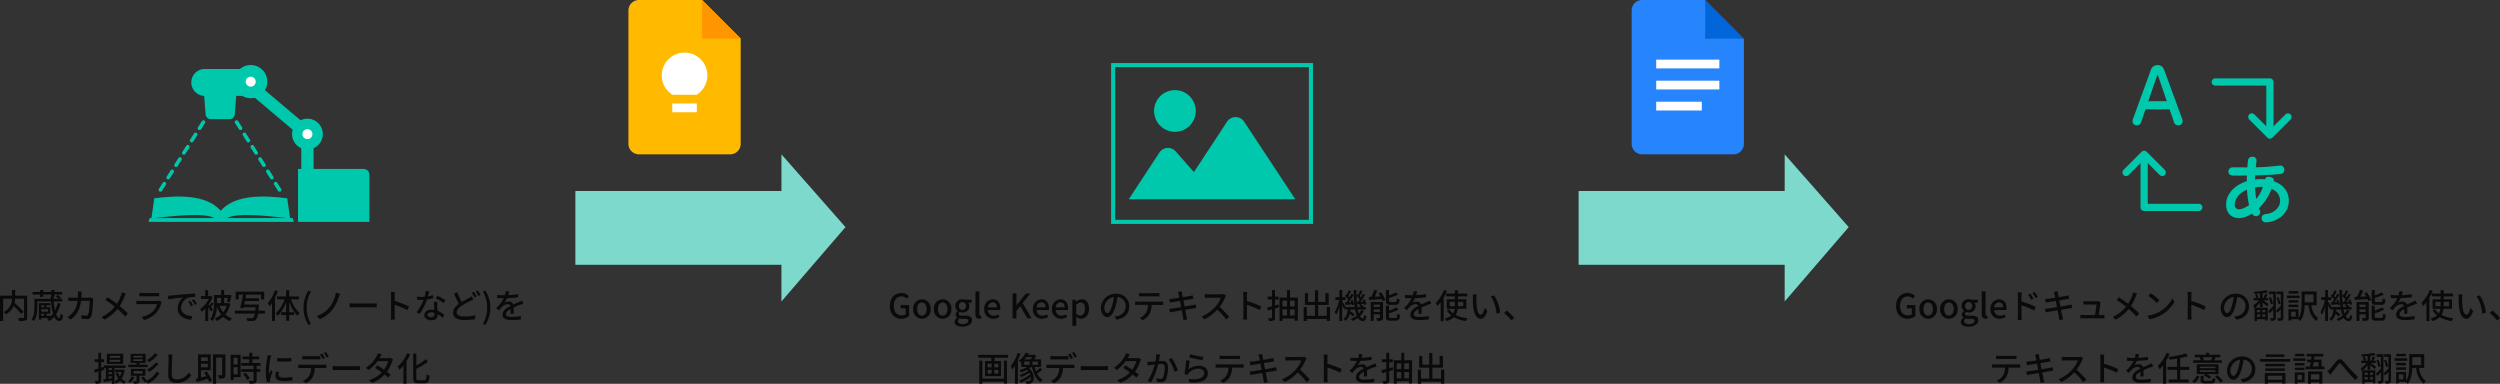 <svg xmlns="http://www.w3.org/2000/svg" xmlns:xlink="http://www.w3.org/1999/xlink" width="1036.649" height="159.148" viewBox="0 0 1036.649 159.148">
  <rect x="0" y="0" width="1036.649" height="159.148" fill="#333333" stroke="none"/>
  <defs>
    <clipPath id="clip-path">
      <rect id="長方形_3579" data-name="長方形 3579" width="112" height="61" transform="translate(518 6432)" fill="#fff" stroke="#707070" stroke-width="1"/>
    </clipPath>
  </defs>
  <g id="グループ_4768" data-name="グループ 4768" transform="translate(-161.416 -5753)">
    <g id="グループ_4554" data-name="グループ 4554" transform="translate(0 -415)">
      <path id="パス_8289" data-name="パス 8289" d="M-128.856.182a4.629,4.629,0,0,0,3.262-1.2V-5.488h-3.514v1.33h2.044v2.422a2.555,2.555,0,0,1-1.624.5c-2.128,0-3.262-1.5-3.262-3.948,0-2.422,1.274-3.906,3.192-3.906a2.842,2.842,0,0,1,2.142.924l.868-1.036a4.111,4.111,0,0,0-3.066-1.3c-2.73,0-4.8,2.016-4.8,5.376S-131.6.182-128.856.182Zm8.554,0a3.7,3.7,0,0,0,3.626-4.032A3.716,3.716,0,0,0-120.3-7.9a3.716,3.716,0,0,0-3.626,4.046A3.7,3.7,0,0,0-120.3.182Zm0-1.316c-1.2,0-1.96-1.078-1.96-2.716s.756-2.716,1.96-2.716,1.974,1.092,1.974,2.716S-119.084-1.134-120.3-1.134Zm8.6,1.316A3.7,3.7,0,0,0-108.08-3.85,3.716,3.716,0,0,0-111.706-7.9a3.716,3.716,0,0,0-3.626,4.046A3.7,3.7,0,0,0-111.706.182Zm0-1.316c-1.2,0-1.96-1.078-1.96-2.716s.756-2.716,1.96-2.716,1.974,1.092,1.974,2.716S-110.488-1.134-111.706-1.134Zm8.148,4.592c2.464,0,4.032-1.2,4.032-2.688,0-1.316-.952-1.876-2.772-1.876h-1.414c-.98,0-1.288-.294-1.288-.756a1,1,0,0,1,.42-.812,2.677,2.677,0,0,0,1.078.238,2.631,2.631,0,0,0,2.884-2.646,2.082,2.082,0,0,0-.5-1.414h1.47V-7.7h-2.73a3.211,3.211,0,0,0-1.12-.2,2.774,2.774,0,0,0-2.982,2.758,2.61,2.61,0,0,0,1.022,2.058v.056A1.876,1.876,0,0,0-106.33-1.6a1.416,1.416,0,0,0,.7,1.274v.07a2.034,2.034,0,0,0-1.12,1.68C-106.75,2.772-105.406,3.458-103.558,3.458Zm.056-6.93a1.506,1.506,0,0,1-1.456-1.666A1.461,1.461,0,0,1-103.5-6.762a1.469,1.469,0,0,1,1.456,1.624A1.506,1.506,0,0,1-103.5-3.472Zm.182,5.866c-1.274,0-2.058-.448-2.058-1.2A1.385,1.385,0,0,1-104.72.07a4.895,4.895,0,0,0,1.036.112h1.162c.938,0,1.442.2,1.442.84C-101.08,1.736-101.976,2.394-103.32,2.394ZM-96.5.182a2.525,2.525,0,0,0,.868-.126l-.21-1.218a1.118,1.118,0,0,1-.266.028c-.2,0-.378-.154-.378-.588v-9.436H-98.1v9.352C-98.1-.56-97.664.182-96.5.182Zm5.782,0a4.671,4.671,0,0,0,2.6-.812l-.56-1.022a3.269,3.269,0,0,1-1.834.574A2.325,2.325,0,0,1-92.89-3.43h5a4.174,4.174,0,0,0,.084-.826c0-2.17-1.106-3.64-3.15-3.64A3.743,3.743,0,0,0-94.472-3.85,3.7,3.7,0,0,0-90.72.182ZM-92.9-4.55A2.085,2.085,0,0,1-90.93-6.636c1.12,0,1.722.77,1.722,2.086ZM-82.726,0H-81.1V-3.108l1.582-1.946L-76.608,0H-74.8l-3.724-6.328,3.192-3.99H-77.14l-3.92,4.886H-81.1v-4.886h-1.624Zm12.194.182a4.671,4.671,0,0,0,2.6-.812l-.56-1.022a3.269,3.269,0,0,1-1.834.574A2.325,2.325,0,0,1-72.7-3.43h5a4.174,4.174,0,0,0,.084-.826c0-2.17-1.106-3.64-3.15-3.64A3.743,3.743,0,0,0-74.284-3.85,3.7,3.7,0,0,0-70.532.182ZM-72.716-4.55a2.085,2.085,0,0,1,1.974-2.086c1.12,0,1.722.77,1.722,2.086ZM-62.622.182a4.671,4.671,0,0,0,2.6-.812l-.56-1.022a3.269,3.269,0,0,1-1.834.574,2.325,2.325,0,0,1-2.38-2.352h5a4.174,4.174,0,0,0,.084-.826c0-2.17-1.106-3.64-3.15-3.64A3.743,3.743,0,0,0-66.374-3.85,3.7,3.7,0,0,0-62.622.182ZM-64.806-4.55a2.085,2.085,0,0,1,1.974-2.086c1.12,0,1.722.77,1.722,2.086Zm6.888,7.672h1.61V.63l-.056-1.316a3.175,3.175,0,0,0,2.03.868c1.736,0,3.318-1.512,3.318-4.158,0-2.366-1.092-3.92-3.038-3.92a3.906,3.906,0,0,0-2.38,1.036h-.042L-56.6-7.7h-1.316Zm3.276-4.27a2.578,2.578,0,0,1-1.666-.7V-5.614a2.652,2.652,0,0,1,1.82-.938c1.288,0,1.806.994,1.806,2.6C-52.682-2.142-53.522-1.148-54.642-1.148Zm20.3-3.766a5.182,5.182,0,0,0-5.488-5.278,6.068,6.068,0,0,0-6.258,5.824c0,2.338,1.274,3.878,2.66,3.878s2.548-1.582,3.388-4.438a27.877,27.877,0,0,0,.84-3.934,3.722,3.722,0,0,1,3.388,3.906A4.027,4.027,0,0,1-39.2-.98a8.653,8.653,0,0,1-1.246.2L-39.62.532C-36.218.042-34.342-1.974-34.342-4.914Zm-10.332.406a4.68,4.68,0,0,1,3.99-4.326,22.289,22.289,0,0,1-.77,3.612c-.644,2.156-1.3,3.066-1.932,3.066C-43.988-2.156-44.674-2.9-44.674-4.508Zm14.434-6.02v1.442c.392-.028.91-.042,1.372-.042h5.642c.434,0,.952.014,1.4.042v-1.442a11.971,11.971,0,0,1-1.4.1h-5.656A10.687,10.687,0,0,1-30.24-10.528Zm-1.652,3.556V-5.53c.378-.028.854-.042,1.274-.042h4.046a6.524,6.524,0,0,1-.84,3.318A6.006,6.006,0,0,1-30-.168l1.288.938a6.73,6.73,0,0,0,2.786-2.6,8.708,8.708,0,0,0,.868-3.738h3.6c.364,0,.854.014,1.176.042V-6.972c-.35.042-.882.07-1.176.07h-9.156A12.268,12.268,0,0,1-31.892-6.972ZM-13.846-9.94c.042.2.14.7.28,1.4-1.274.2-2.436.364-2.954.42-.434.042-.826.07-1.218.1l.294,1.54c.448-.112.784-.182,1.2-.252.49-.084,1.652-.28,2.94-.49.154.812.322,1.708.49,2.576-1.512.238-2.94.462-3.626.56-.392.056-.98.126-1.33.14l.322,1.5c.308-.084.728-.168,1.3-.266.658-.126,2.072-.364,3.6-.616.238,1.3.448,2.352.5,2.7.084.42.126.868.2,1.372l1.61-.294c-.14-.42-.266-.91-.364-1.316-.084-.378-.28-1.428-.532-2.688,1.3-.21,2.534-.406,3.262-.518.532-.084,1.036-.182,1.358-.21L-6.8-5.754c-.322.1-.784.2-1.316.308-.672.126-1.918.336-3.276.56-.168-.868-.336-1.764-.49-2.562,1.26-.2,2.436-.378,3.052-.476.392-.056.868-.126,1.12-.154l-.266-1.47c-.28.084-.714.182-1.148.266-.546.112-1.736.308-3.01.518-.14-.728-.238-1.26-.266-1.428-.07-.308-.112-.742-.154-1.008l-1.568.252A7.974,7.974,0,0,1-13.846-9.94Zm19.67.518-.91-.672a4.247,4.247,0,0,1-1.218.14H-1.5a14.979,14.979,0,0,1-1.526-.1V-8.47c.224-.014.98-.084,1.526-.084H3.64a11.518,11.518,0,0,1-2.226,3.7A15.731,15.731,0,0,1-4.34-.756L-3.206.434A18.378,18.378,0,0,0,2.184-3.6,31.419,31.419,0,0,1,5.894.49L7.126-.6a37.212,37.212,0,0,0-4-4.1,19.162,19.162,0,0,0,2.3-3.99A4.832,4.832,0,0,1,5.824-9.422Zm7.168,8.134A14.656,14.656,0,0,1,12.88.5H14.6a16.4,16.4,0,0,1-.112-1.792V-5.614A36.658,36.658,0,0,1,19.782-3.43l.63-1.526A47.456,47.456,0,0,0,14.49-7.2V-9.38c0-.49.056-1.106.1-1.568H12.866a10.135,10.135,0,0,1,.126,1.568ZM27.566-5.754l-1.456.406V-7.812h1.456v-1.2H26.11v-2.716H24.864v2.716h-1.82v1.2h1.82v2.8c-.756.2-1.456.378-2.016.518l.322,1.26c.532-.154,1.092-.322,1.694-.49V-.336c0,.21-.084.266-.266.266s-.756.014-1.344-.014a4.58,4.58,0,0,1,.378,1.176A4.624,4.624,0,0,0,25.578.868c.392-.2.532-.532.532-1.19V-4.1c.532-.154,1.064-.308,1.61-.476Zm4.76,4.592V-3.724h1.946v2.562ZM29.218-3.724h1.876v2.562H29.218ZM31.094-7.35v2.422H29.218V-7.35Zm3.178,0v2.422H32.326V-7.35ZM32.326-8.6v-3.122H31.094V-8.6H27.986V1.078h1.232V.084h5.054v.9h1.3V-8.6ZM47.572-4.7v3.682H44V-5.544H48.37v-4.9H47V-6.8H44v-4.844h-1.33V-6.8H39.816V-10.43h-1.3v4.886h4.158v4.522H39.3V-4.7H37.982v5.81H39.3V.252h8.274v.826h1.344V-4.7Zm7.574-1.848.182.994c.826-.07,1.736-.168,2.7-.28a3.44,3.44,0,0,1,.1.462l.812-.336a7.3,7.3,0,0,0-.714-2.044l-.756.266c.1.238.21.5.294.77l-1.078.07c.686-.924,1.442-2.114,2.044-3.122l-.924-.434c-.21.448-.49.966-.8,1.5-.14-.154-.308-.336-.49-.5.35-.56.756-1.344,1.134-2.03l-.994-.392a20.2,20.2,0,0,1-.784,1.89c-.1-.084-.182-.154-.28-.224l-.518.714a9.685,9.685,0,0,1,1.442,1.372c-.308.476-.6.924-.9,1.3Zm4.9-.182.2.966,1.26-.14-.588.546a7.3,7.3,0,0,1,.938.686H60.27A37.456,37.456,0,0,1,59.906-9.2a10.174,10.174,0,0,1,1.358,1.316c-.266.406-.532.8-.784,1.12Zm1.82,3.206a6.661,6.661,0,0,1-.98,1.54,12.739,12.739,0,0,1-.434-1.652h3.3V-4.676h-1.12l.294-.28a6.669,6.669,0,0,0-1.3-.952c.448-.056.924-.1,1.414-.154a5.446,5.446,0,0,1,.14.56l.8-.364a7.3,7.3,0,0,0-.8-2.044l-.756.308c.112.21.21.448.308.686l-1.19.084c.644-.868,1.358-1.988,1.932-2.94l-.924-.434c-.21.448-.49.966-.8,1.5a5.447,5.447,0,0,0-.49-.518c.336-.56.756-1.344,1.148-2.03L61.4-11.634a14.9,14.9,0,0,1-.784,1.876c-.1-.07-.182-.14-.28-.21l-.448.616c-.014-.77-.028-1.568-.014-2.38H58.73a53.28,53.28,0,0,0,.42,7.056H55.426c-.28-.49-1.092-1.82-1.442-2.324v-.6H55.37v-1.19H53.984v-2.954H52.808v2.954H51.156V-7.6H52.7A16.421,16.421,0,0,1,50.862-2.59a7.353,7.353,0,0,1,.6,1.092,14.028,14.028,0,0,0,1.344-3.3V1.092h1.176V-5.516c.336.658.686,1.414.854,1.848l.476-.672v.7h.938c-.14,1.54-.5,3-1.75,3.864a2.99,2.99,0,0,1,.77.854,4.906,4.906,0,0,0,1.834-2.912,12.673,12.673,0,0,1,1.33,1.092l.686-.9A13.268,13.268,0,0,0,57.33-2.954c.028-.224.056-.448.084-.686h1.9a12.677,12.677,0,0,0,.7,2.492,8.537,8.537,0,0,1-2.506,1.4,5.432,5.432,0,0,1,.7.84A10.307,10.307,0,0,0,60.494-.182a2.341,2.341,0,0,0,1.974,1.3c.98,0,1.344-.448,1.54-2.016a3.014,3.014,0,0,1-.868-.574C63.07-.294,62.93.014,62.552.014c-.448,0-.854-.322-1.2-.924a7.613,7.613,0,0,0,1.61-2.212ZM76.1-5.6c1.19,0,1.568-.462,1.708-2.212a3.356,3.356,0,0,1-1.176-.476c-.056,1.3-.14,1.526-.644,1.526h-1.9c-.588,0-.686-.084-.686-.546V-8.47a30.861,30.861,0,0,0,3.752-1.358l-.84-.938A23.079,23.079,0,0,1,73.4-9.534v-2.184H72.1v4.424c0,1.33.364,1.694,1.834,1.694ZM67.032-2.646V-3.71h2.576v1.064ZM69.608-5.7V-4.7H67.032V-5.7ZM70.9-6.79H65.814V1.078h1.218v-2.73h2.576v1.33c0,.168-.042.224-.224.224s-.77.014-1.358-.014a5,5,0,0,1,.434,1.176,5,5,0,0,0,1.9-.21c.406-.21.532-.546.532-1.162Zm-1.89-3.584a14.365,14.365,0,0,1,.8,1.288l-2.394.112c.392-.77.812-1.666,1.162-2.506l-1.358-.308a18.692,18.692,0,0,1-1.162,2.87c-.392.014-.742.028-1.064.042L65.1-7.63c1.428-.084,3.36-.21,5.278-.322.126.294.238.56.308.784l1.162-.476a12.8,12.8,0,0,0-1.75-3.15Zm5.11,10.22c-.616,0-.728-.084-.728-.56V-2.1a19.738,19.738,0,0,0,3.906-1.526l-.84-.952a15.793,15.793,0,0,1-3.066,1.4V-5.25H72.1V-.7c0,1.3.378,1.68,1.848,1.68H76.2c1.232,0,1.6-.5,1.75-2.408a4.266,4.266,0,0,1-1.162-.49c-.056,1.5-.154,1.764-.7,1.764Zm10.906-10.99-1.456-.112a6.972,6.972,0,0,1-.322,1.666c-.28.014-.56.014-.826.014A18.1,18.1,0,0,1,80.01-9.73v1.316c.784.056,1.75.084,2.338.084h.406A14.066,14.066,0,0,1,79.59-4.242l1.2.9a15.228,15.228,0,0,1,1.274-1.5,3.568,3.568,0,0,1,2.324-1.008,1.127,1.127,0,0,1,1.148.7c-1.624.826-3.3,1.918-3.3,3.64S83.86.714,85.946.714A35.651,35.651,0,0,0,89.838.462L89.88-.952a23.84,23.84,0,0,1-3.892.364c-1.414,0-2.324-.2-2.324-1.148,0-.826.756-1.47,1.96-2.128-.014.686-.028,1.484-.056,1.974H86.9c-.014-.672-.028-1.792-.042-2.59.98-.448,1.89-.812,2.6-1.092.42-.168,1.022-.392,1.428-.518l-.574-1.288c-.448.224-.854.406-1.33.616-.658.308-1.372.6-2.24,1.008a1.843,1.843,0,0,0-1.876-1.19,4.112,4.112,0,0,0-1.792.42,11.234,11.234,0,0,0,1.078-1.848,43.257,43.257,0,0,0,4.606-.364v-1.3a32.277,32.277,0,0,1-4.116.406C84.826-10.234,84.938-10.752,85.022-11.144Zm11.186-.644a15.124,15.124,0,0,1-3.472,5.376A8.686,8.686,0,0,1,93.45-5.1a14.223,14.223,0,0,0,1.358-1.6V1.162H96.04v-9.73a23.8,23.8,0,0,0,1.386-2.814ZM98.546-5.04V-6.818h2.142V-5.04Zm5.642-1.778V-5.04h-2.212V-6.818Zm1.246,2.856V-7.9h-3.458V-9.1h3.864v-1.19h-3.864v-1.386h-1.288v1.386H97.006V-9.1h3.682v1.2H97.356v3.934H100.6a4.643,4.643,0,0,1-.63,1.9,5.751,5.751,0,0,1-1.568-1.68L97.342-3.4a7.618,7.618,0,0,0,1.876,2.184A6.412,6.412,0,0,1,96.46.042a5.557,5.557,0,0,1,.8,1.092,7.385,7.385,0,0,0,3.024-1.61,13.591,13.591,0,0,0,4.956,1.6,5.685,5.685,0,0,1,.77-1.176,13.871,13.871,0,0,1-4.97-1.344,5.684,5.684,0,0,0,.854-2.562ZM109.76-9.87,108.052-9.9a7.163,7.163,0,0,1,.112,1.316c0,.84.014,2.52.154,3.752C108.7-1.148,110,.2,111.412.2c1.022,0,1.89-.826,2.772-3.22l-1.106-1.3c-.322,1.274-.938,2.8-1.638,2.8-.938,0-1.512-1.484-1.722-3.682a31.345,31.345,0,0,1-.1-3.15A11.46,11.46,0,0,1,109.76-9.87Zm7.168.35-1.386.462c1.414,1.68,2.212,4.788,2.45,7.2l1.442-.56A15.249,15.249,0,0,0,116.928-9.52Zm7.2,10.374,1.19-1.008a25.833,25.833,0,0,0-3.094-3.094L121.072-2.24A25.553,25.553,0,0,1,124.124.854ZM-86.3,25.02h-8.96V17.53H-96.53v9.562h1.274v-.84h8.96v.812h1.274V17.53H-86.3Zm-2.324-4.7h-1.652V18.79h1.652Zm0,2.576h-1.652v-1.54h1.652Zm-4.424-1.54h1.638v1.54h-1.638Zm0-2.562h1.638v1.526h-1.638Zm-3.92-3.654v1.2h5.474v1.372h-2.646V23.97h6.65V17.712h-2.7V16.34h5.572v-1.2Zm16.352-.826A16.269,16.269,0,0,1-83.5,19.84a10.082,10.082,0,0,1,.644,1.372,12.5,12.5,0,0,0,1.12-1.54v7.42H-80.5V17.4a25.652,25.652,0,0,0,1.092-2.758Zm2.73,3.612h2.212V19.28h-2.212Zm3.276-1.834a5.8,5.8,0,0,1-.672.924H-77.8q.4-.462.756-.924Zm2.478,3.192H-74.48V17.922h2.352Zm.8,1.274a15.733,15.733,0,0,1-1.652,1.414,11.682,11.682,0,0,1-.588-1.792h2.688V17.012h-2.982a12.366,12.366,0,0,0,.952-1.4l-.784-.56-.224.07h-2.464q.21-.315.378-.63l-1.246-.224A9.611,9.611,0,0,1-80.178,17.6a3.721,3.721,0,0,1,.952.742l.154-.126v1.96h2.45a13.956,13.956,0,0,1-3.262,1.358,8.27,8.27,0,0,1,.742.882,16.229,16.229,0,0,0,2.436-1.106c.168.154.336.322.49.49a12.839,12.839,0,0,1-3.556,1.708,3.871,3.871,0,0,1,.616.854A16.44,16.44,0,0,0-75.712,22.5a5.289,5.289,0,0,1,.35.686,13.887,13.887,0,0,1-4.648,2.562,4.634,4.634,0,0,1,.7.952,17.314,17.314,0,0,0,4.2-2.422,1.7,1.7,0,0,1-.406,1.5.944.944,0,0,1-.77.252c-.266,0-.672-.014-1.092-.056a2.562,2.562,0,0,1,.294,1.106c.378.028.756.028,1.05.028a1.972,1.972,0,0,0,1.386-.476c1.106-.9,1.106-3.934-1.176-5.852.294-.2.574-.392.84-.6h.308c.63,2.786,1.736,5.138,3.6,6.356a4.313,4.313,0,0,1,.84-1.022,6.2,6.2,0,0,1-2.31-2.6,17.779,17.779,0,0,0,2.128-1.582Zm4.3-4.928v1.442c.378-.028.9-.056,1.372-.056h4.718c.448,0,.952.028,1.4.056V15.626a11.74,11.74,0,0,1-1.4.084h-4.732A10.557,10.557,0,0,1-67.032,15.626Zm-1.652,3.542v1.456c.392-.028.854-.042,1.274-.042h4.046a6.471,6.471,0,0,1-.84,3.3,5.83,5.83,0,0,1-2.59,2.086l1.288.952a6.846,6.846,0,0,0,2.786-2.618,8.593,8.593,0,0,0,.868-3.724h3.612c.364,0,.84.014,1.176.028V19.168a8.931,8.931,0,0,1-1.176.07h-9.17A12.268,12.268,0,0,1-68.684,19.168Zm9.912-4.606-.9.378a16.711,16.711,0,0,1,1.106,1.932l.924-.392A20.288,20.288,0,0,0-58.772,14.562Zm1.582-.6-.9.378a14.051,14.051,0,0,1,1.148,1.932l.91-.406A17.84,17.84,0,0,0-57.19,13.96Zm2.758,5.8v1.736c.476-.042,1.316-.07,2.086-.07h7.616c.616,0,1.26.056,1.568.07V19.756c-.35.028-.9.084-1.568.084h-7.616C-53.1,19.84-53.97,19.784-54.432,19.756Zm20.342-4.788-1.6-.5a6.558,6.558,0,0,1-.532,1.26A12.838,12.838,0,0,1-40.7,20.5l1.19.924a15.855,15.855,0,0,0,3.7-3.668h4.424a11.475,11.475,0,0,1-1.75,3.528c-.938-.644-1.918-1.274-2.758-1.764l-.966.994c.812.518,1.82,1.2,2.786,1.9a11.9,11.9,0,0,1-5.292,3.22l1.274,1.12A13.336,13.336,0,0,0-32.9,23.3c.574.462,1.106.9,1.5,1.26l1.036-1.232c-.434-.35-.98-.77-1.568-1.19a16.031,16.031,0,0,0,2.142-4.228,7.044,7.044,0,0,1,.378-.868l-1.134-.7a3.259,3.259,0,0,1-1.05.154h-3.374c.056-.1.1-.182.154-.28C-34.664,15.934-34.37,15.388-34.09,14.968Zm12.572.056-1.638-.168a15.648,15.648,0,0,1-.322,3.01c-.8.07-1.554.126-2,.14-.476.014-.882.028-1.358,0l.14,1.512c.392-.07,1.036-.154,1.386-.2.322-.042.9-.112,1.54-.182a22.218,22.218,0,0,1-2.912,6.818l1.442.574A29.232,29.232,0,0,0-22.344,19c.532-.056.994-.084,1.288-.084.882,0,1.428.21,1.428,1.414a11.379,11.379,0,0,1-.63,4.1,1.1,1.1,0,0,1-1.148.672,7.291,7.291,0,0,1-1.708-.28l.224,1.456a7.873,7.873,0,0,0,1.666.2,2.06,2.06,0,0,0,2.156-1.218,13.556,13.556,0,0,0,.8-5.082c0-1.96-1.022-2.506-2.38-2.506-.322,0-.826.028-1.4.084.126-.658.252-1.33.336-1.764C-21.658,15.682-21.588,15.318-21.518,15.024Zm4.83,1.414-1.3.56a16.708,16.708,0,0,1,2.422,5.18l1.386-.644A24.247,24.247,0,0,0-16.688,16.438Zm7.574-1.54-.35,1.33c1.078.28,4.158.924,5.53,1.106l.322-1.358A41.029,41.029,0,0,1-9.114,14.9Zm-.126,2.66-1.484-.2a52.508,52.508,0,0,1-.714,5.754l1.288.308a2.849,2.849,0,0,1,.476-.742A5.255,5.255,0,0,1-5.544,20.9c1.344,0,2.31.742,2.31,1.778,0,1.848-2.184,3.01-6.51,2.464l.42,1.442c5.474.462,7.6-1.358,7.6-3.878,0-1.666-1.428-3.052-3.71-3.052A6.74,6.74,0,0,0-9.8,21.212C-9.674,20.358-9.436,18.44-9.24,17.558ZM3.136,15.472v1.442c.392-.028.91-.042,1.372-.042H10.15c.434,0,.952.014,1.4.042V15.472a11.971,11.971,0,0,1-1.4.1H4.494A10.687,10.687,0,0,1,3.136,15.472ZM1.484,19.028V20.47c.378-.028.854-.042,1.274-.042H6.8a6.524,6.524,0,0,1-.84,3.318,6.006,6.006,0,0,1-2.59,2.086l1.288.938a6.73,6.73,0,0,0,2.786-2.6,8.708,8.708,0,0,0,.868-3.738h3.6c.364,0,.854.014,1.176.042V19.028c-.35.042-.882.07-1.176.07H2.758A12.268,12.268,0,0,1,1.484,19.028ZM19.53,16.06c.042.2.14.7.28,1.4-1.274.2-2.436.364-2.954.42-.434.042-.826.07-1.218.1l.294,1.54c.448-.112.784-.182,1.2-.252.49-.084,1.652-.28,2.94-.49.154.812.322,1.708.49,2.576-1.512.238-2.94.462-3.626.56-.392.056-.98.126-1.33.14l.322,1.5c.308-.084.728-.168,1.3-.266.658-.126,2.072-.364,3.6-.616.238,1.3.448,2.352.5,2.7.084.42.126.868.2,1.372l1.61-.294c-.14-.42-.266-.91-.364-1.316-.084-.378-.28-1.428-.532-2.688,1.3-.21,2.534-.406,3.262-.518.532-.084,1.036-.182,1.358-.21l-.294-1.47c-.322.1-.784.2-1.316.308-.672.126-1.918.336-3.276.56-.168-.868-.336-1.764-.49-2.562,1.26-.2,2.436-.378,3.052-.476.392-.056.868-.126,1.12-.154l-.266-1.47c-.28.084-.714.182-1.148.266-.546.112-1.736.308-3.01.518-.14-.728-.238-1.26-.266-1.428-.07-.308-.112-.742-.154-1.008l-1.568.252A7.974,7.974,0,0,1,19.53,16.06Zm19.67.518-.91-.672a4.247,4.247,0,0,1-1.218.14H31.878a14.979,14.979,0,0,1-1.526-.1V17.53c.224-.014.98-.084,1.526-.084h5.138a11.518,11.518,0,0,1-2.226,3.7,15.731,15.731,0,0,1-5.754,4.1l1.134,1.19A18.378,18.378,0,0,0,35.56,22.4a31.419,31.419,0,0,1,3.71,4.088L40.5,25.4a37.212,37.212,0,0,0-4-4.1,19.162,19.162,0,0,0,2.3-3.99A4.833,4.833,0,0,1,39.2,16.578Zm7.168,8.134a14.656,14.656,0,0,1-.112,1.792h1.722a16.4,16.4,0,0,1-.112-1.792V20.386a36.658,36.658,0,0,1,5.292,2.184l.63-1.526a47.455,47.455,0,0,0-5.922-2.24V16.62c0-.49.056-1.106.1-1.568H46.242a10.135,10.135,0,0,1,.126,1.568ZM62.4,14.856l-1.456-.112a6.972,6.972,0,0,1-.322,1.666c-.28.014-.56.014-.826.014a18.1,18.1,0,0,1-2.408-.154v1.316c.784.056,1.75.084,2.338.084h.406a14.067,14.067,0,0,1-3.164,4.088l1.2.9a15.227,15.227,0,0,1,1.274-1.5,3.568,3.568,0,0,1,2.324-1.008,1.127,1.127,0,0,1,1.148.7c-1.624.826-3.3,1.918-3.3,3.64s1.624,2.226,3.71,2.226a35.651,35.651,0,0,0,3.892-.252l.042-1.414a23.84,23.84,0,0,1-3.892.364c-1.414,0-2.324-.2-2.324-1.148,0-.826.756-1.47,1.96-2.128-.014.686-.028,1.484-.056,1.974h1.33c-.014-.672-.028-1.792-.042-2.59.98-.448,1.89-.812,2.6-1.092.42-.168,1.022-.392,1.428-.518l-.574-1.288c-.448.224-.854.406-1.33.616-.658.308-1.372.6-2.24,1.008a1.843,1.843,0,0,0-1.876-1.19,4.112,4.112,0,0,0-1.792.42,11.234,11.234,0,0,0,1.078-1.848,43.257,43.257,0,0,0,4.606-.364v-1.3a32.276,32.276,0,0,1-4.116.406C62.2,15.766,62.314,15.248,62.4,14.856Zm12.544,5.39-1.456.406V18.188h1.456v-1.2H73.486V14.268H72.24v2.716H70.42v1.2h1.82v2.8c-.756.2-1.456.378-2.016.518l.322,1.26c.532-.154,1.092-.322,1.694-.49v3.388c0,.21-.084.266-.266.266s-.756.014-1.344-.014a4.58,4.58,0,0,1,.378,1.176,4.624,4.624,0,0,0,1.946-.224c.392-.2.532-.532.532-1.19V21.9c.532-.154,1.064-.308,1.61-.476Zm4.76,4.592V22.276h1.946v2.562Zm-3.108-2.562H78.47v2.562H76.594ZM78.47,18.65v2.422H76.594V18.65Zm3.178,0v2.422H79.7V18.65ZM79.7,17.4V14.282H78.47V17.4H75.362v9.674h1.232v-.994h5.054v.9h1.3V17.4ZM94.948,21.3v3.682h-3.57V20.456h4.368v-4.9H94.374V19.2h-3V14.352h-1.33V19.2H87.192V15.57h-1.3v4.886h4.158v4.522H86.674V21.3H85.358v5.81h1.316v-.854h8.274v.826h1.344V21.3Z" transform="translate(664 6300)" fill="#0a0a0a"/>
      <g id="グループ_1927" data-name="グループ 1927" transform="translate(438.541 4826.54)">
        <path id="パス_8290" data-name="パス 8290" d="M0,0H82V65H0Z" transform="translate(184.459 1368.46)" fill="none" stroke="#00c8ac" stroke-width="1.701"/>
        <path id="パス_464" data-name="パス 464" d="M52.388,14.923a4.254,4.254,0,0,0-7.109.005L31.56,35.818l-7.57-8.586a4.257,4.257,0,0,0-6.751.481L4.532,47.085H73.6Z" transform="translate(186.39 1377.007)" fill="#00c8ac"/>
        <path id="パス_465" data-name="パス 465" d="M19.162,24.025a8.639,8.639,0,1,0-8.641-8.641,8.64,8.64,0,0,0,8.641,8.641" transform="translate(190.906 1372.088)" fill="#00c8ac"/>
      </g>
    </g>
    <g id="グループ_4553" data-name="グループ 4553" transform="translate(0 -415)">
      <path id="パス_8291" data-name="パス 8291" d="M-97.314-9.394h-4.97v-2.352h-1.344v2.352h-4.956V1.134h1.3V-8.134h3.64A5.931,5.931,0,0,1-107.1-2.618a4.646,4.646,0,0,1,.924.98,7.444,7.444,0,0,0,3.248-3.514,33.514,33.514,0,0,1,3.052,3.29l1.064-.854a42,42,0,0,0-3.71-3.7,11.181,11.181,0,0,0,.224-1.722h3.7V-.5c0,.252-.084.322-.35.336s-1.218.014-2.128-.028a5.226,5.226,0,0,1,.448,1.316A7.753,7.753,0,0,0-98.014.882c.518-.21.7-.6.7-1.372Zm5.824,7.476h1.218v.854H-91.49Zm1.218-3.5v.8H-91.49v-.8Zm1.61,2.66H-91.49V-3.794h2.828Zm3.976-3.584a12.616,12.616,0,0,1-1.078,3,25.732,25.732,0,0,1-.518-3.64h3.514V-8.092h-1.176l.616-.49a6.858,6.858,0,0,0-1.386-1.106l-.784.574A6.911,6.911,0,0,1-84.28-8.092h-2.058c-.014-.28-.014-.574-.028-.868h.35v-.9h3.192v-1.078h-3.192v-.812h-1.3v.812h-3.346v-.812h-1.288v.812H-95.1v1.078h3.15v.966h1.288v-.966h3.346v.644h-.266c.014.378.028.756.056,1.12h-6.79v3.514c0,1.568-.112,3.612-1.176,5.054a4.865,4.865,0,0,1,1.008.672c1.162-1.554,1.358-3.962,1.358-5.712V-6.986h5.67A25.343,25.343,0,0,0-86.6-2,9.47,9.47,0,0,1-87.6-.882v-.182h-1.736v-.854h1.582v-2.7h-1.582v-.8h1.624V-6.3h-4.774V.546h.994V-.126h2.954c-.182.126-.378.252-.574.364a9.153,9.153,0,0,1,1.008.9,9.791,9.791,0,0,0,2-1.806c.532,1.148,1.2,1.764,1.974,1.764,1.022,0,1.47-.364,1.666-2.352a3.5,3.5,0,0,1-1.064-.63c-.084,1.372-.224,1.75-.49,1.764-.392,0-.868-.546-1.274-1.624A14.138,14.138,0,0,0-83.44-6.1Zm9.968-4.76h-1.638a8.9,8.9,0,0,1,.1,1.2q0,.714-.042,1.344h-2.254c-.546,0-1.176-.042-1.708-.084v1.456c.532-.042,1.19-.056,1.708-.056h2.128a8.7,8.7,0,0,1-2.562,5.5A7.471,7.471,0,0,1-80.6-.56L-79.31.49C-76.9-1.2-75.516-3.346-75-7.238h3.584c0,1.512-.182,4.676-.658,5.656a.74.74,0,0,1-.8.476,16.028,16.028,0,0,1-2.03-.168L-74.732.2c.714.056,1.526.1,2.282.1a1.561,1.561,0,0,0,1.624-.952c.616-1.372.8-5.376.84-6.79.014-.168.056-.476.1-.714l-.98-.476a6.365,6.365,0,0,1-.966.084h-3.024c.028-.434.056-.9.07-1.372C-74.774-10.262-74.746-10.78-74.718-11.1Zm18.284.868-1.624-.574a9.856,9.856,0,0,1-.308,1.148,15.487,15.487,0,0,1-1.75,3.612c-1.12-.854-2.674-1.932-3.85-2.674L-64.89-7.6a39.754,39.754,0,0,1,3.864,2.758A15.216,15.216,0,0,1-66.472-.56L-65.24.546a17.478,17.478,0,0,0,5.362-4.438,31.233,31.233,0,0,1,3.22,3.164l1.12-1.232a34.289,34.289,0,0,0-3.416-3.164A20.075,20.075,0,0,0-56.938-9.1,10.326,10.326,0,0,1-56.434-10.234Zm5.656-.322v1.442c.392-.028.9-.042,1.344-.042H-44c.476,0,1.036.014,1.386.042v-1.442a13.375,13.375,0,0,1-1.372.07h-5.446A12.807,12.807,0,0,1-50.778-10.556Zm9.268,3.85-.994-.616a2.778,2.778,0,0,1-.9.126h-7.168c-.406,0-.938-.042-1.484-.1v1.456c.532-.042,1.148-.056,1.484-.056h7.126A6.6,6.6,0,0,1-45-3.094a9.419,9.419,0,0,1-4.9,2.52L-48.8.686A10.345,10.345,0,0,0-43.792-2.3a9.906,9.906,0,0,0,2.058-3.92A2.459,2.459,0,0,1-41.51-6.706Zm2.59-2.674.14,1.526c1.568-.336,4.83-.672,6.244-.812a5.616,5.616,0,0,0-2.38,4.55c0,3.08,2.87,4.55,5.614,4.69l.5-1.5c-2.31-.1-4.69-.952-4.69-3.5a4.642,4.642,0,0,1,3.094-4.214,13.491,13.491,0,0,1,2.73-.2v-1.414c-.966.028-2.366.112-3.864.238-2.576.224-5.068.462-6.09.56C-37.9-9.422-38.388-9.394-38.92-9.38Zm9.24,2.1-.84.364a13.239,13.239,0,0,1,1.12,1.96l.868-.392A19.545,19.545,0,0,0-29.68-7.28Zm1.554-.6-.84.378A13.139,13.139,0,0,1-27.79-5.572l.854-.406A20.222,20.222,0,0,0-28.126-7.882Zm7.84,4.2c-.14-.168-.462-.56-.826-.994.364-.406.77-.938,1.134-1.428l-.77-.574a12.629,12.629,0,0,1-.9,1.372c-.14-.168-.28-.322-.392-.462a14.1,14.1,0,0,0,1.624-3.038l-.686-.476-.224.042h-.938V-11.7h-1.232V-9.24h-1.764v1.19h3.29a11.554,11.554,0,0,1-3.626,4.186,5.581,5.581,0,0,1,.63,1.19,10.9,10.9,0,0,0,1.5-1.344V1.106h1.232V-4.522A19.275,19.275,0,0,1-21.056-2.8ZM-16.9-8.5v2.184H-18.62V-8.5Zm2.268,3.332a8.6,8.6,0,0,1-1.4,2.66,9.086,9.086,0,0,1-1.47-2.66Zm.742-1.2-.238.056h-1.512V-8.5h1.582a12.4,12.4,0,0,1-.434,1.61l1.134.224a25.9,25.9,0,0,0,.812-2.856l-.924-.2-.21.042h-1.96v-2.058H-16.9v2.058h-2.94v3.29c0,2.016-.154,4.83-1.624,6.8a6.116,6.116,0,0,1,1.05.672,11.318,11.318,0,0,0,1.75-6.062,11.35,11.35,0,0,0,1.764,3.4,8.035,8.035,0,0,1-2.618,1.6,5.324,5.324,0,0,1,.756,1.078A9.511,9.511,0,0,0-16.044-.616,8.356,8.356,0,0,0-13.23,1.12,4.839,4.839,0,0,1-12.376,0a7.6,7.6,0,0,1-2.772-1.568,10.535,10.535,0,0,0,2.072-4.494Zm4.3-3.458H-.378v1.946H.98v-3.164H-10.878v3.164H-9.59ZM1.26-3.178h-2.7c.07-.574.126-1.232.2-1.988.028-.168.042-.56.042-.56H-7.322c.1-.462.21-.966.308-1.47h5.8v-1.12H-6.776c.084-.476.182-.924.252-1.358l-1.3-.126c-.28,1.778-.8,4.116-1.19,5.544L-7.7-4.13l.112-.448H-2.6c-.042.518-.1.98-.14,1.4h-8.428V-1.96h8.246A3.227,3.227,0,0,1-3.542-.238a.916.916,0,0,1-.672.168,22.554,22.554,0,0,1-2.254-.1,2.785,2.785,0,0,1,.462,1.232,21.075,21.075,0,0,0,2.254.028A1.772,1.772,0,0,0-2.464.574,4.674,4.674,0,0,0-1.61-1.96H1.26Zm4.144-8.5a15.694,15.694,0,0,1-2.968,5.39A8.163,8.163,0,0,1,3.164-4.97c.35-.42.686-.868,1.036-1.372v7.42H5.446V-8.5a22.357,22.357,0,0,0,1.176-2.828Zm9.94,3.836V-9.072h-4v-2.6H10.066v2.6H6.314V-7.84H9.38A14.177,14.177,0,0,1,5.7-2.03a4.811,4.811,0,0,1,.924.994,15.8,15.8,0,0,0,3.444-5.726v4.214H7.98v1.176h2.086V1.022H11.34V-1.372h2.072V-2.548H11.34v-4.3a16.287,16.287,0,0,0,3.346,5.768,5,5,0,0,1,.994-1.036A14.08,14.08,0,0,1,12.068-7.84Zm4,10.626,1.008-.448a13.072,13.072,0,0,1-1.764-6.72,13.144,13.144,0,0,1,1.764-6.72l-1.008-.434a13.193,13.193,0,0,0-2.072,7.154A13.205,13.205,0,0,0,19.348,2.786ZM32.424-10.15,30.716-10.6a14.414,14.414,0,0,1-2.632,5.992,12.337,12.337,0,0,1-5.32,3.682L24.01.364A13.785,13.785,0,0,0,29.3-3.668a18.974,18.974,0,0,0,2.6-5.11C32.046-9.17,32.228-9.716,32.424-10.15Zm3.934,3.906v1.736c.476-.042,1.316-.07,2.086-.07H46.06c.616,0,1.26.056,1.568.07V-6.244c-.35.028-.9.084-1.568.084H38.444C37.688-6.16,36.82-6.216,36.358-6.244Zm17.22,4.956A14.656,14.656,0,0,1,53.466.5h1.722a16.4,16.4,0,0,1-.112-1.792V-5.614A36.658,36.658,0,0,1,60.368-3.43L61-4.956A47.456,47.456,0,0,0,55.076-7.2V-9.38c0-.49.056-1.106.1-1.568H53.452a10.135,10.135,0,0,1,.126,1.568Zm15.862-9.9L67.9-11.34a11.426,11.426,0,0,1-.406,2.394c-.49.042-.98.056-1.442.056-.56,0-1.232-.028-1.778-.084l.1,1.3c.56.028,1.148.042,1.68.042.336,0,.672-.014,1.022-.028a21.025,21.025,0,0,1-2.94,5.11l1.344.686a25.048,25.048,0,0,0,3.038-5.95,18.793,18.793,0,0,0,2.506-.5L70.98-9.6a13.386,13.386,0,0,1-2.058.476C69.132-9.912,69.328-10.7,69.44-11.186Zm-.756,9.7c0-.574.63-.994,1.554-.994a4.874,4.874,0,0,1,1.3.182c.014.182.014.35.014.476,0,.756-.35,1.344-1.414,1.344C69.188-.476,68.684-.882,68.684-1.484ZM72.73-6.846H71.358c.028.924.1,2.24.14,3.346a8.026,8.026,0,0,0-1.19-.1c-1.736,0-2.926.924-2.926,2.24C67.382.1,68.7.8,70.322.8c1.848,0,2.562-.966,2.562-2.156V-1.75a10.926,10.926,0,0,1,2.1,1.568l.742-1.19a9.123,9.123,0,0,0-2.9-1.764c-.042-.8-.084-1.61-.1-2.072C72.716-5.768,72.7-6.258,72.73-6.846Zm2.632.532.8-1.162A24.783,24.783,0,0,0,72.8-9.352l-.714,1.078A17.8,17.8,0,0,1,75.362-6.314Zm5.7-4.508-1.386.588c.644,1.5,1.358,3.066,2,4.242C80.248-4.97,79.3-3.822,79.3-2.338,79.3-.1,81.284.686,83.986.686a26.653,26.653,0,0,0,4.452-.35l.014-1.582a22.037,22.037,0,0,1-4.522.49c-2.086,0-3.136-.644-3.136-1.75,0-1.022.784-1.89,2.016-2.7a36.166,36.166,0,0,1,3.71-2.016c.448-.238.84-.434,1.2-.658l-.7-1.288a7.967,7.967,0,0,1-1.134.742c-.714.392-1.862.952-3.01,1.652A31.952,31.952,0,0,1,81.06-10.822Zm6.874-.168-.91.378a17.179,17.179,0,0,1,1.12,1.96l.91-.406A19.186,19.186,0,0,0,87.934-10.99Zm1.6-.588-.91.378a13.263,13.263,0,0,1,1.148,1.932l.91-.406A18.586,18.586,0,0,0,89.53-11.578ZM92.652,2.786a13.1,13.1,0,0,0,2.086-7.168,13.085,13.085,0,0,0-2.086-7.154l-1.008.434a13.144,13.144,0,0,1,1.764,6.72,13.072,13.072,0,0,1-1.764,6.72Zm9.926-13.93-1.456-.112A6.972,6.972,0,0,1,100.8-9.59c-.28.014-.56.014-.826.014a18.1,18.1,0,0,1-2.408-.154v1.316c.784.056,1.75.084,2.338.084h.406a14.066,14.066,0,0,1-3.164,4.088l1.2.9a15.228,15.228,0,0,1,1.274-1.5,3.568,3.568,0,0,1,2.324-1.008,1.127,1.127,0,0,1,1.148.7c-1.624.826-3.3,1.918-3.3,3.64S101.416.714,103.5.714a35.651,35.651,0,0,0,3.892-.252l.042-1.414a23.84,23.84,0,0,1-3.892.364c-1.414,0-2.324-.2-2.324-1.148,0-.826.756-1.47,1.96-2.128-.014.686-.028,1.484-.056,1.974h1.33c-.014-.672-.028-1.792-.042-2.59.98-.448,1.89-.812,2.6-1.092.42-.168,1.022-.392,1.428-.518l-.574-1.288c-.448.224-.854.406-1.33.616-.658.308-1.372.6-2.24,1.008a1.843,1.843,0,0,0-1.876-1.19,4.112,4.112,0,0,0-1.792.42,11.234,11.234,0,0,0,1.078-1.848,43.257,43.257,0,0,0,4.606-.364v-1.3a32.277,32.277,0,0,1-4.116.406C102.382-10.234,102.494-10.752,102.578-11.144ZM-58.744,16.368H-63.07v-.812h4.326Zm0,1.652H-63.07v-.826h4.326Zm1.246-3.346h-6.776V18.9H-57.5ZM-63.6,25.02v-.98h1.414v.77Zm0-2.716h1.414v.84H-63.6Zm1.414-1.722v.84H-63.6v-.84Zm4.606.672-.21.028h-3.052v.994h2.674a7.256,7.256,0,0,1-.714,1.806,6.777,6.777,0,0,1-.8-1.666l-.938.238a8.9,8.9,0,0,0,1.106,2.324,4.719,4.719,0,0,1-1.6,1.2v-5.6h4.592V19.546h-9v.588l-1.106.336v-2.3h1.2v-1.2h-1.2V14.254h-1.162V16.97H-69.37v1.2h1.582v2.632c-.672.2-1.3.364-1.806.5l.308,1.246c.462-.14.966-.294,1.5-.462v3.6c0,.182-.07.238-.252.238-.154.014-.672.014-1.232-.014a4.714,4.714,0,0,1,.35,1.19,4.422,4.422,0,0,0,1.806-.224c.364-.21.49-.56.49-1.19V21.73l1.344-.434-.1-.714h.714v4.592q-.63.1-1.134.168l.308,1.092c.952-.182,2.128-.392,3.3-.616v1.33h1.078v-.91a3.4,3.4,0,0,1,.588.868,5.726,5.726,0,0,0,1.708-1.232,6.15,6.15,0,0,0,1.68,1.26,4.224,4.224,0,0,1,.742-.91,5.4,5.4,0,0,1-1.75-1.218,9.066,9.066,0,0,0,1.246-3.6Zm13.23-6.762a10.921,10.921,0,0,1-3.36,2.8,5.281,5.281,0,0,1,.938.91,13.112,13.112,0,0,0,3.654-3.22Zm.322,3.836a11.522,11.522,0,0,1-3.626,2.94,4.846,4.846,0,0,1,.938.91,14.347,14.347,0,0,0,3.906-3.346Zm-9.24-1.344h3.878v.728H-53.27Zm0-1.456h3.878v.714H-53.27Zm5.88,3.7h-3.374v-.742h2.576V14.744h-6.244v3.738h2.464v.742h-3.388v1.022h7.966ZM-53.97,24.1a5.343,5.343,0,0,1-1.5,1.988,5.159,5.159,0,0,1,.952.644,8.447,8.447,0,0,0,1.666-2.352Zm.77-2.268h3.724V22.92H-53.2Zm4.9,1.974V20.946h-6.02V23.8h2.352v2.1c0,.154-.042.182-.2.182a12.727,12.727,0,0,1-1.3,0,4.429,4.429,0,0,1,.476,1.008,4.422,4.422,0,0,0,1.708-.182c.406-.154.518-.434.518-.98V23.8Zm4.606-1.624a9.388,9.388,0,0,1-4.06,3.654,13.531,13.531,0,0,0-1.358-1.722l-.966.476a11.9,11.9,0,0,1,1.414,1.96l.658-.35a4.549,4.549,0,0,1,.728.9,11.059,11.059,0,0,0,4.844-4.452Zm6.65-7.168L-38.836,15a8.1,8.1,0,0,1,.154,1.624c0,1.344-.14,4.956-.14,6.944,0,2.324,1.428,3.234,3.556,3.234a7.109,7.109,0,0,0,5.95-3.136l-.994-1.218a5.737,5.737,0,0,1-4.928,2.884c-1.218,0-2.128-.5-2.128-1.988,0-1.932.1-5.166.168-6.72A12.769,12.769,0,0,1-37.044,15.01Zm14.616,1.176v1.5h-2.814v-1.5ZM-25.242,20.3v-1.47h2.814V20.3Zm1.274,2.212c.322.434.644.938.952,1.442-.77.2-1.526.406-2.226.588V21.506h4.018V14.968h-5.25v9.884c-.35.084-.672.168-.966.224l.42,1.33c1.3-.364,3-.84,4.62-1.344a10.353,10.353,0,0,1,.56,1.344l1.162-.588a17.324,17.324,0,0,0-2.24-3.808Zm8.862-7.546h-5.18V27.092h1.316V16.27h2.52v7.1c0,.182-.056.238-.238.238-.21,0-.826.014-1.484-.014a4.685,4.685,0,0,1,.448,1.428,4.627,4.627,0,0,0,2.044-.266c.462-.252.574-.672.574-1.358Zm5.054,1.344v2.814h-1.68V16.312Zm-1.68,6.916V20.274h1.68v2.954Zm2.912-8.092h-4.116v10.43h1.2V24.39H-8.82Zm1.008,8.022a10.384,10.384,0,0,1,1.694,2.394l1.106-.672a10.311,10.311,0,0,0-1.75-2.324Zm7.266-3.5V18.51h-3.4V16.97h2.884V15.836H-3.948v-1.6h-1.3v1.6h-2.8V16.97h2.8v1.54H-8.582v1.148h5.138v1.4h-5.1v1.148h5.1v3.416c0,.2-.07.252-.294.266s-.98,0-1.764-.028a4.847,4.847,0,0,1,.42,1.218,6.884,6.884,0,0,0,2.3-.21c.462-.2.616-.546.616-1.218V22.206h1.5V21.058h-1.5v-1.4ZM6.328,16.4l.014,1.428a35.681,35.681,0,0,0,5.866,0V16.4A25.8,25.8,0,0,1,6.328,16.4Zm.8,5.824-1.26-.112a7.091,7.091,0,0,0-.238,1.722c0,1.358,1.092,2.184,3.472,2.184a19.208,19.208,0,0,0,3.542-.28l-.028-1.5a15.034,15.034,0,0,1-3.486.378c-1.694,0-2.184-.518-2.184-1.148A4.864,4.864,0,0,1,7.126,22.22ZM3.892,15.388l-1.554-.14a10.177,10.177,0,0,1-.126,1.162A40.4,40.4,0,0,0,1.61,22a17.79,17.79,0,0,0,.518,4.522L3.4,26.434c-.014-.168-.028-.378-.028-.518a2.737,2.737,0,0,1,.07-.644c.14-.7.63-2.2.994-3.262l-.7-.56c-.224.518-.5,1.2-.742,1.778a13.814,13.814,0,0,1-.084-1.5A33.575,33.575,0,0,1,3.6,16.452,10.04,10.04,0,0,1,3.892,15.388Zm12.866.238v1.442c.378-.028.9-.056,1.372-.056h4.718c.448,0,.952.028,1.4.056V15.626a11.74,11.74,0,0,1-1.4.084H18.116A10.557,10.557,0,0,1,16.758,15.626Zm-1.652,3.542v1.456c.392-.028.854-.042,1.274-.042h4.046a6.471,6.471,0,0,1-.84,3.3A5.83,5.83,0,0,1,17,25.972l1.288.952a6.846,6.846,0,0,0,2.786-2.618,8.593,8.593,0,0,0,.868-3.724H25.55c.364,0,.84.014,1.176.028V19.168a8.931,8.931,0,0,1-1.176.07H16.38A12.268,12.268,0,0,1,15.106,19.168Zm9.912-4.606-.9.378a16.711,16.711,0,0,1,1.106,1.932l.924-.392A20.288,20.288,0,0,0,25.018,14.562Zm1.582-.6-.9.378a14.051,14.051,0,0,1,1.148,1.932l.91-.406A17.841,17.841,0,0,0,26.6,13.96Zm2.758,5.8v1.736c.476-.042,1.316-.07,2.086-.07H39.06c.616,0,1.26.056,1.568.07V19.756c-.35.028-.9.084-1.568.084H31.444C30.688,19.84,29.82,19.784,29.358,19.756ZM49.7,14.968l-1.6-.5a6.558,6.558,0,0,1-.532,1.26,12.838,12.838,0,0,1-4.48,4.774l1.19.924a15.855,15.855,0,0,0,3.7-3.668H52.4a11.475,11.475,0,0,1-1.75,3.528c-.938-.644-1.918-1.274-2.758-1.764l-.966.994c.812.518,1.82,1.2,2.786,1.9a11.9,11.9,0,0,1-5.292,3.22l1.274,1.12A13.336,13.336,0,0,0,50.89,23.3c.574.462,1.106.9,1.5,1.26l1.036-1.232c-.434-.35-.98-.77-1.568-1.19A16.031,16.031,0,0,0,54,17.908a7.044,7.044,0,0,1,.378-.868l-1.134-.7a3.259,3.259,0,0,1-1.05.154H48.818c.056-.1.1-.182.154-.28C49.126,15.934,49.42,15.388,49.7,14.968Zm10.542-.5a15.21,15.21,0,0,1-3.948,5.53,8.935,8.935,0,0,1,.784,1.358A15.353,15.353,0,0,0,58.7,19.588v7.49H60V17.754a20.106,20.106,0,0,0,1.512-2.87Zm4.69,11.228c-.728,0-.868-.14-.868-.938V20.932a33.912,33.912,0,0,0,4.83-2.9L67.956,16.9a22.2,22.2,0,0,1-3.892,2.7V14.59h-1.3V24.74c0,1.694.462,2.17,2.044,2.17h2.646c1.526,0,1.9-.826,2.072-3.15a3.833,3.833,0,0,1-1.218-.56c-.112,2-.21,2.492-.938,2.492Z" transform="translate(270 6300)" fill="#0a0a0a"/>
      <g id="グループ_1602" data-name="グループ 1602" transform="translate(223.001 6195)">
        <path id="パス_466" data-name="パス 466" d="M36.108,12.176H16.852a5.577,5.577,0,1,1,0-11.154H36.108Z" transform="translate(6.46 0.583)" fill="#00c8ac"/>
        <path id="パス_467" data-name="パス 467" d="M25.378,19.307h-7.9a2.1,2.1,0,0,1-2.1-1.94l-.919-11.96H28.4l-.919,11.96a2.1,2.1,0,0,1-2.1,1.94" transform="translate(8.296 3.08)" fill="#00c8ac"/>
        <path id="パス_468" data-name="パス 468" d="M39.39,27.43H66.631a2.361,2.361,0,0,1,2.364,2.358V49.37H39.39Z" transform="translate(22.596 15.63)" fill="#00c8ac"/>
        <path id="パス_469" data-name="パス 469" d="M60.292,41.979H0L.513,40.4H59.78Z" transform="translate(0 23.02)" fill="#00c8ac"/>
        <path id="パス_470" data-name="パス 470" d="M31.9,43.779c4.107-2.587,17.094-1.006,26.369,0L57.074,35.44c-8.746-1.078-21.334-1.951-27.562,5.176C23.285,33.489,10.7,34.362,1.951,35.44L.758,43.779c9.275-1.006,22.261-2.587,26.369,0Z" transform="translate(0.435 19.782)" fill="#00c8ac"/>
        <path id="パス_471" data-name="パス 471" d="M3.419,44.174a.764.764,0,0,1-.4-.118.754.754,0,0,1-.236-1.042L4.4,40.46a.765.765,0,0,1,1.046-.235.756.756,0,0,1,.234,1.044L4.06,43.822a.758.758,0,0,1-.64.352m3.24-5.107a.766.766,0,0,1-.406-.118.754.754,0,0,1-.234-1.042l1.619-2.554a.764.764,0,0,1,1.045-.235.756.756,0,0,1,.236,1.044L7.3,38.715a.762.762,0,0,1-.64.352M9.9,33.959a.77.77,0,0,1-.406-.118A.755.755,0,0,1,9.257,32.8l1.618-2.554a.764.764,0,0,1,1.046-.234.755.755,0,0,1,.234,1.042l-1.618,2.554a.758.758,0,0,1-.64.352m3.237-5.107a.777.777,0,0,1-.4-.116.756.756,0,0,1-.236-1.044l1.621-2.554A.763.763,0,0,1,15.16,24.9a.754.754,0,0,1,.234,1.042L13.775,28.5a.758.758,0,0,1-.64.352m3.24-5.108a.755.755,0,0,1-.64-1.16l1.619-2.554A.766.766,0,0,1,18.4,19.8a.754.754,0,0,1,.236,1.042l-1.619,2.554a.76.76,0,0,1-.64.352m3.239-5.107a.768.768,0,0,1-.406-.116.757.757,0,0,1-.234-1.044l1.619-2.554a.768.768,0,0,1,1.046-.234.755.755,0,0,1,.234,1.042l-1.619,2.554a.758.758,0,0,1-.64.352" transform="translate(1.527 8.305)" fill="#00c8ac"/>
        <path id="パス_472" data-name="パス 472" d="M41.3,44.174a.758.758,0,0,1-.64-.352l-1.619-2.554a.757.757,0,1,1,1.281-.808l1.619,2.554a.754.754,0,0,1-.236,1.042.764.764,0,0,1-.4.118m-3.24-5.107a.762.762,0,0,1-.64-.352L35.8,36.162a.757.757,0,0,1,1.281-.808L38.7,37.907a.754.754,0,0,1-.234,1.042.766.766,0,0,1-.406.118m-3.239-5.108a.758.758,0,0,1-.64-.352l-1.618-2.554a.757.757,0,0,1,1.281-.808L35.463,32.8a.755.755,0,0,1-.234,1.042.77.77,0,0,1-.406.118m-3.237-5.107a.758.758,0,0,1-.64-.352l-1.619-2.554a.757.757,0,0,1,1.279-.808l1.621,2.554a.756.756,0,0,1-.236,1.044.777.777,0,0,1-.4.116m-3.24-5.108a.76.76,0,0,1-.64-.352l-1.619-2.554a.754.754,0,0,1,.236-1.042.764.764,0,0,1,1.045.234l1.619,2.554a.756.756,0,0,1-.234,1.044.764.764,0,0,1-.406.116m-3.239-5.107a.758.758,0,0,1-.64-.352l-1.619-2.554a.755.755,0,0,1,.234-1.042.765.765,0,0,1,1.046.234l1.619,2.554a.757.757,0,0,1-.234,1.044.768.768,0,0,1-.406.116" transform="translate(13.038 8.305)" fill="#00c8ac"/>
        <path id="パス_473" data-name="パス 473" d="M54.9,41.719V25.812L30.187,4.932H19.157" transform="translate(10.989 2.811)" fill="none" stroke="#00c8ac" stroke-miterlimit="10" stroke-width="5.102"/>
        <path id="パス_474" data-name="パス 474" d="M50.576,20.542A6.379,6.379,0,1,0,44.2,26.9a6.37,6.37,0,0,0,6.378-6.362" transform="translate(21.694 8.08)" fill="#00c8ac"/>
        <path id="パス_475" data-name="パス 475" d="M36.324,6.868a6.885,6.885,0,1,0-6.885,6.868,6.876,6.876,0,0,0,6.885-6.868" transform="translate(12.937)" fill="#00c8ac"/>
        <path id="パス_476" data-name="パス 476" d="M44.7,18.982a2.069,2.069,0,1,0-2.069,2.064A2.067,2.067,0,0,0,44.7,18.982" transform="translate(23.266 9.64)" fill="#fff"/>
        <path id="パス_477" data-name="パス 477" d="M29.751,5.124a2.069,2.069,0,1,0-2.069,2.064,2.067,2.067,0,0,0,2.069-2.064" transform="translate(14.693 1.743)" fill="#fff"/>
        <path id="パス_8292" data-name="パス 8292" d="M0,0H91.59V65H0Z" transform="translate(0)" fill="none"/>
      </g>
    </g>
    <g id="マスクグループ_91" data-name="マスクグループ 91" transform="translate(-118 -615)" clip-path="url(#clip-path)">
      <path id="パス_711" data-name="パス 711" d="M389,30.172,362.452,0V15.2H26.548V0L0,30.172,26.548,61V45.8h335.9V61Z" transform="translate(241 6432.001)" fill="#7cd9cc"/>
    </g>
    <g id="マスクグループ_92" data-name="マスクグループ 92" transform="translate(298 -615)" clip-path="url(#clip-path)">
      <path id="パス_7419" data-name="パス 7419" d="M389,30.172,362.452,0V15.2H26.548V0L0,30.172,26.548,61V45.8h335.9V61Z" transform="translate(241 6432.001)" fill="#7cd9cc"/>
    </g>
    <g id="グループ_4447" data-name="グループ 4447" transform="translate(838 5753)">
      <path id="パス_7363" data-name="パス 7363" d="M83.363,0,83,9.767,83.363,16l7.5.364,8.5-.364Z" transform="translate(-52.818)" fill="#0066da"/>
      <g id="グループ_4341" data-name="グループ 4341" transform="translate(0 0)">
        <g id="グループ_4343" data-name="グループ 4343">
          <path id="パス_7364" data-name="パス 7364" d="M30.545,16V0H4.364A4.364,4.364,0,0,0,0,4.364V59.636A4.364,4.364,0,0,0,4.364,64H42.182a4.364,4.364,0,0,0,4.364-4.364V16Z" fill="#2684fc"/>
          <path id="パス_8293" data-name="パス 8293" d="M0,0H18.909V3.636H0Z" transform="translate(10.182 42.182)" fill="#fff"/>
          <path id="パス_8294" data-name="パス 8294" d="M0,0H26.182V3.636H0Z" transform="translate(10.182 33.454)" fill="#fff"/>
          <path id="パス_8295" data-name="パス 8295" d="M0,0H26.182V3.636H0Z" transform="translate(10.182 24.727)" fill="#fff"/>
        </g>
      </g>
    </g>
    <g id="グループ_4449" data-name="グループ 4449" transform="translate(422 5753)">
      <g id="グループ_4450" data-name="グループ 4450">
        <path id="パス_7420" data-name="パス 7420" d="M42.182,64H4.364A4.362,4.362,0,0,1,0,59.636V4.364A4.362,4.362,0,0,1,4.364,0H30.545l16,16V59.636A4.362,4.362,0,0,1,42.182,64" fill="#ffba00"/>
        <path id="パス_7421" data-name="パス 7421" d="M42,0,58,16H42Z" transform="translate(-11.455)" fill="#ff9500"/>
        <path id="パス_8296" data-name="パス 8296" d="M0,0H10.182V3.636H0Z" transform="translate(18.182 42.909)" fill="#fff"/>
        <path id="パス_7422" data-name="パス 7422" d="M28.455,30a9.454,9.454,0,0,0-5.036,17.455H33.491A9.454,9.454,0,0,0,28.455,30" transform="translate(-5.182 -8.182)" fill="#fff"/>
      </g>
    </g>
    <g id="グループ_4558" data-name="グループ 4558" transform="translate(0 -415)">
      <path id="パス_8297" data-name="パス 8297" d="M-124.607.182a4.629,4.629,0,0,0,3.262-1.2V-5.488h-3.514v1.33h2.044v2.422a2.555,2.555,0,0,1-1.624.5c-2.128,0-3.262-1.5-3.262-3.948,0-2.422,1.274-3.906,3.192-3.906a2.842,2.842,0,0,1,2.142.924L-121.5-9.2a4.111,4.111,0,0,0-3.066-1.3c-2.73,0-4.8,2.016-4.8,5.376S-127.351.182-124.607.182Zm8.554,0a3.7,3.7,0,0,0,3.626-4.032A3.716,3.716,0,0,0-116.053-7.9a3.716,3.716,0,0,0-3.626,4.046A3.7,3.7,0,0,0-116.053.182Zm0-1.316c-1.2,0-1.96-1.078-1.96-2.716s.756-2.716,1.96-2.716,1.974,1.092,1.974,2.716S-114.835-1.134-116.053-1.134Zm8.6,1.316a3.7,3.7,0,0,0,3.626-4.032A3.716,3.716,0,0,0-107.457-7.9a3.716,3.716,0,0,0-3.626,4.046A3.7,3.7,0,0,0-107.457.182Zm0-1.316c-1.2,0-1.96-1.078-1.96-2.716s.756-2.716,1.96-2.716,1.974,1.092,1.974,2.716S-106.239-1.134-107.457-1.134Zm8.148,4.592c2.464,0,4.032-1.2,4.032-2.688,0-1.316-.952-1.876-2.772-1.876h-1.414c-.98,0-1.288-.294-1.288-.756a1,1,0,0,1,.42-.812,2.677,2.677,0,0,0,1.078.238,2.631,2.631,0,0,0,2.884-2.646,2.082,2.082,0,0,0-.5-1.414h1.47V-7.7h-2.73a3.211,3.211,0,0,0-1.12-.2,2.774,2.774,0,0,0-2.982,2.758,2.61,2.61,0,0,0,1.022,2.058v.056a1.876,1.876,0,0,0-.868,1.428,1.416,1.416,0,0,0,.7,1.274v.07a2.034,2.034,0,0,0-1.12,1.68C-102.5,2.772-101.157,3.458-99.309,3.458Zm.056-6.93a1.506,1.506,0,0,1-1.456-1.666,1.461,1.461,0,0,1,1.456-1.624A1.469,1.469,0,0,1-97.8-5.138,1.506,1.506,0,0,1-99.253-3.472Zm.182,5.866c-1.274,0-2.058-.448-2.058-1.2a1.385,1.385,0,0,1,.658-1.12,4.895,4.895,0,0,0,1.036.112h1.162c.938,0,1.442.2,1.442.84C-96.831,1.736-97.727,2.394-99.071,2.394ZM-92.253.182a2.525,2.525,0,0,0,.868-.126l-.21-1.218a1.118,1.118,0,0,1-.266.028c-.2,0-.378-.154-.378-.588v-9.436h-1.61v9.352C-93.849-.56-93.415.182-92.253.182Zm5.782,0a4.671,4.671,0,0,0,2.6-.812l-.56-1.022a3.269,3.269,0,0,1-1.834.574,2.325,2.325,0,0,1-2.38-2.352h5a4.174,4.174,0,0,0,.084-.826c0-2.17-1.106-3.64-3.15-3.64A3.743,3.743,0,0,0-90.223-3.85,3.7,3.7,0,0,0-86.471.182ZM-88.655-4.55a2.085,2.085,0,0,1,1.974-2.086c1.12,0,1.722.77,1.722,2.086Zm15.008-5.67-.938.406a12.755,12.755,0,0,1,1.232,2.142l.98-.434A17.261,17.261,0,0,0-73.647-10.22Zm1.764-.728-.938.434a13.991,13.991,0,0,1,1.288,2.1l.966-.476A20.786,20.786,0,0,0-71.883-10.948Zm-6.958,9.856A14.835,14.835,0,0,1-78.953.7h1.708c-.056-.5-.1-1.358-.1-1.792,0-.462,0-2.394-.014-4.326a39.122,39.122,0,0,1,5.306,2.17l.616-1.512A45.352,45.352,0,0,0-77.357-7V-9.184c0-.5.07-1.106.112-1.568h-1.722a10,10,0,0,1,.126,1.568ZM-63.665-9.94c.042.2.14.7.28,1.4-1.274.2-2.436.364-2.954.42-.434.042-.826.07-1.218.1l.294,1.54c.448-.112.784-.182,1.2-.252.49-.084,1.652-.28,2.94-.49.154.812.322,1.708.49,2.576-1.512.238-2.94.462-3.626.56-.392.056-.98.126-1.33.14l.322,1.5c.308-.084.728-.168,1.3-.266.658-.126,2.072-.364,3.6-.616.238,1.3.448,2.352.5,2.7.084.42.126.868.2,1.372l1.61-.294c-.14-.42-.266-.91-.364-1.316-.084-.378-.28-1.428-.532-2.688,1.3-.21,2.534-.406,3.262-.518.532-.084,1.036-.182,1.358-.21l-.294-1.47c-.322.1-.784.2-1.316.308-.672.126-1.918.336-3.276.56-.168-.868-.336-1.764-.49-2.562,1.26-.2,2.436-.378,3.052-.476.392-.056.868-.126,1.12-.154l-.266-1.47c-.28.084-.714.182-1.148.266-.546.112-1.736.308-3.01.518-.14-.728-.238-1.26-.266-1.428-.07-.308-.112-.742-.154-1.008l-1.568.252A7.974,7.974,0,0,1-63.665-9.94Zm19.124,3.276L-45.6-7.182a2.836,2.836,0,0,1-.84.112h-3.976a12.112,12.112,0,0,1-1.232-.07v1.456c.378-.014.826-.042,1.246-.042h4.158c-.042.784-.406,3.192-.6,4.382h-4.844a11.375,11.375,0,0,1-1.26-.07V.028c.476-.014.8-.028,1.26-.028h7.546c.336,0,.924.014,1.19.028V-1.4c-.322.028-.9.056-1.218.056h-1.176c.2-1.3.588-3.92.7-4.816C-44.625-6.3-44.583-6.51-44.541-6.664Zm15.092-3.57-1.624-.574a9.856,9.856,0,0,1-.308,1.148,15.487,15.487,0,0,1-1.75,3.612c-1.12-.854-2.674-1.932-3.85-2.674L-37.9-7.6a39.754,39.754,0,0,1,3.864,2.758A15.216,15.216,0,0,1-39.487-.56L-38.255.546a17.478,17.478,0,0,0,5.362-4.438,31.233,31.233,0,0,1,3.22,3.164l1.12-1.232a34.289,34.289,0,0,0-3.416-3.164A20.075,20.075,0,0,0-29.953-9.1,10.326,10.326,0,0,1-29.449-10.234Zm5.726-.2-1.022,1.092a30.366,30.366,0,0,1,3.5,2.968L-20.139-7.5A29.378,29.378,0,0,0-23.723-10.43Zm-1.442,9.366.938,1.442a15.436,15.436,0,0,0,5.362-2.086,14.314,14.314,0,0,0,4.914-5.068L-14.8-8.3a13.33,13.33,0,0,1-4.858,5.278A14.547,14.547,0,0,1-25.165-1.064Zm16.758-.224A14.656,14.656,0,0,1-8.519.5H-6.8a16.4,16.4,0,0,1-.112-1.792V-5.614A36.658,36.658,0,0,1-1.617-3.43l.63-1.526A47.455,47.455,0,0,0-6.909-7.2V-9.38c0-.49.056-1.106.1-1.568H-8.533A10.135,10.135,0,0,1-8.407-9.38Zm25.4-3.626A5.182,5.182,0,0,0,11.5-10.192,6.068,6.068,0,0,0,5.243-4.368C5.243-2.03,6.517-.49,7.9-.49s2.548-1.582,3.388-4.438a27.877,27.877,0,0,0,.84-3.934,3.722,3.722,0,0,1,3.388,3.906A4.027,4.027,0,0,1,12.131-.98a8.653,8.653,0,0,1-1.246.2L11.711.532C15.113.042,16.989-1.974,16.989-4.914ZM6.657-4.508a4.68,4.68,0,0,1,3.99-4.326,22.289,22.289,0,0,1-.77,3.612c-.644,2.156-1.3,3.066-1.932,3.066C7.343-2.156,6.657-2.9,6.657-4.508Zm14.952,1.05v.938h-1.3v-.938Zm2.128.938h-1.2v-.938h1.2Zm-1.2,1.89V-1.638h1.2V-.63ZM20.307-1.638h1.3V-.63h-1.3ZM21.525-4.69h1.106V-6.566A18.561,18.561,0,0,1,24.423-4.9l.658-1.022c-.308-.252-1.512-1.092-2.212-1.54h2.044v-.98h-.952c.238-.448.462-.994.7-1.512l-.98-.308A12.049,12.049,0,0,1,23-8.442h-.364V-10.43a17.674,17.674,0,0,0,2.254-.364l-.672-.882a37.758,37.758,0,0,1-5.278.644,3.307,3.307,0,0,1,.28.868c.728-.028,1.526-.084,2.31-.154v1.876H20.167l.728-.224a10.3,10.3,0,0,0-.546-1.414l-.868.21a11.588,11.588,0,0,1,.49,1.428H18.879v.98h2.184a8.947,8.947,0,0,1-2.394,2.17,6.139,6.139,0,0,1,.518,1.162l.126-.084V1.092h.994V.364h3.43v.56h1.022V-4.452H19.621a11.027,11.027,0,0,0,1.9-2.1Zm6.58-6.44H25.291v1.092h1.764v4.886c-.77.854-1.54,1.666-2.058,2.184l.56.9c.476-.49.994-1.05,1.5-1.624v3.4c0,.182-.056.238-.21.238A11.313,11.313,0,0,1,25.683-.07a4.219,4.219,0,0,1,.35,1.106A3.566,3.566,0,0,0,27.657.812c.336-.182.448-.518.448-1.092ZM25.193-8.554a17.888,17.888,0,0,1,.854,2.772l.9-.308a19.05,19.05,0,0,0-.91-2.688Zm6.048-2.562H28.427v1.106h1.736v4.83c-.728.784-1.456,1.526-1.946,2l.56.9c.434-.448.924-.966,1.386-1.484V-.308c0,.182-.056.238-.238.238-.154.014-.714.014-1.26-.014a4.134,4.134,0,0,1,.392,1.148A3.833,3.833,0,0,0,30.765.826c.364-.182.476-.532.476-1.12ZM30.065-6.1a17.729,17.729,0,0,0-.854-2.688l-.84.182a17.832,17.832,0,0,1,.784,2.744Zm7.378-5.18H33.425v1.022h4.018Zm.5,1.848H32.725V-8.4h5.222Zm-.476,1.9h-4.1v1.008h4.1Zm-4.1,2.884h4.1V-5.67h-4.1Zm10.36-5.264v3.276H40.075V-9.912Zm-7.364,9.2h-1.89V-2.73h1.89Zm8.666-4.7v-5.726H38.8v5.068c0,1.862-.112,4.2-1.316,5.95V-3.78h-4.13v4.7h1.12V.336h2.842a6.071,6.071,0,0,1,.868.784c1.484-1.736,1.834-4.41,1.876-6.538h1.554c.42,2.842,1.162,4.788,3.262,6.538A3.055,3.055,0,0,1,45.745.014a7.682,7.682,0,0,1-2.87-5.432ZM50.9-6.552l.182.994c.826-.07,1.736-.168,2.7-.28a3.44,3.44,0,0,1,.1.462l.812-.336a7.3,7.3,0,0,0-.714-2.044l-.756.266c.1.238.21.5.294.77l-1.078.07c.686-.924,1.442-2.114,2.044-3.122l-.924-.434c-.21.448-.49.966-.8,1.5-.14-.154-.308-.336-.49-.5.35-.56.756-1.344,1.134-2.03l-.994-.392a20.2,20.2,0,0,1-.784,1.89c-.1-.084-.182-.154-.28-.224l-.518.714a9.685,9.685,0,0,1,1.442,1.372c-.308.476-.6.924-.9,1.3Zm4.9-.182.2.966,1.26-.14-.588.546a7.3,7.3,0,0,1,.938.686H56.021A37.456,37.456,0,0,1,55.657-9.2a10.174,10.174,0,0,1,1.358,1.316c-.266.406-.532.8-.784,1.12Zm1.82,3.206a6.661,6.661,0,0,1-.98,1.54A12.739,12.739,0,0,1,56.2-3.64h3.3V-4.676h-1.12l.294-.28a6.669,6.669,0,0,0-1.3-.952c.448-.056.924-.1,1.414-.154a5.446,5.446,0,0,1,.14.56l.8-.364a7.3,7.3,0,0,0-.8-2.044l-.756.308c.112.21.21.448.308.686l-1.19.084c.644-.868,1.358-1.988,1.932-2.94l-.924-.434c-.21.448-.49.966-.8,1.5a5.447,5.447,0,0,0-.49-.518c.336-.56.756-1.344,1.148-2.03l-1.008-.378a14.9,14.9,0,0,1-.784,1.876c-.1-.07-.182-.14-.28-.21l-.448.616c-.014-.77-.028-1.568-.014-2.38H54.481a53.28,53.28,0,0,0,.42,7.056H51.177C50.9-5.166,50.085-6.5,49.735-7v-.6h1.386v-1.19H49.735v-2.954H48.559v2.954H46.907V-7.6h1.54A16.421,16.421,0,0,1,46.613-2.59a7.353,7.353,0,0,1,.6,1.092,14.028,14.028,0,0,0,1.344-3.3V1.092h1.176V-5.516c.336.658.686,1.414.854,1.848l.476-.672v.7H52c-.14,1.54-.5,3-1.75,3.864a2.99,2.99,0,0,1,.77.854,4.906,4.906,0,0,0,1.834-2.912,12.673,12.673,0,0,1,1.33,1.092l.686-.9a13.268,13.268,0,0,0-1.792-1.316c.028-.224.056-.448.084-.686h1.9a12.677,12.677,0,0,0,.7,2.492,8.537,8.537,0,0,1-2.506,1.4,5.432,5.432,0,0,1,.7.84A10.307,10.307,0,0,0,56.245-.182a2.341,2.341,0,0,0,1.974,1.3c.98,0,1.344-.448,1.54-2.016a3.014,3.014,0,0,1-.868-.574C58.821-.294,58.681.014,58.3.014c-.448,0-.854-.322-1.2-.924a7.613,7.613,0,0,0,1.61-2.212ZM71.855-5.6c1.19,0,1.568-.462,1.708-2.212a3.356,3.356,0,0,1-1.176-.476c-.056,1.3-.14,1.526-.644,1.526h-1.9c-.588,0-.686-.084-.686-.546V-8.47a30.861,30.861,0,0,0,3.752-1.358l-.84-.938a23.079,23.079,0,0,1-2.912,1.232v-2.184h-1.3v4.424c0,1.33.364,1.694,1.834,1.694ZM62.783-2.646V-3.71h2.576v1.064ZM65.359-5.7V-4.7H62.783V-5.7ZM66.647-6.79H61.565V1.078h1.218v-2.73h2.576v1.33c0,.168-.042.224-.224.224s-.77.014-1.358-.014a5,5,0,0,1,.434,1.176,5,5,0,0,0,1.9-.21c.406-.21.532-.546.532-1.162Zm-1.89-3.584a14.365,14.365,0,0,1,.8,1.288l-2.394.112c.392-.77.812-1.666,1.162-2.506l-1.358-.308A18.692,18.692,0,0,1,61.8-8.918c-.392.014-.742.028-1.064.042l.112,1.246c1.428-.084,3.36-.21,5.278-.322.126.294.238.56.308.784L67.6-7.644a12.8,12.8,0,0,0-1.75-3.15Zm5.11,10.22c-.616,0-.728-.084-.728-.56V-2.1a19.738,19.738,0,0,0,3.906-1.526l-.84-.952a15.793,15.793,0,0,1-3.066,1.4V-5.25H67.851V-.7c0,1.3.378,1.68,1.848,1.68h2.254c1.232,0,1.6-.5,1.75-2.408a4.266,4.266,0,0,1-1.162-.49c-.056,1.5-.154,1.764-.7,1.764Zm10.906-10.99-1.456-.112A6.972,6.972,0,0,1,79-9.59c-.28.014-.56.014-.826.014a18.1,18.1,0,0,1-2.408-.154v1.316c.784.056,1.75.084,2.338.084h.406a14.066,14.066,0,0,1-3.164,4.088l1.2.9a15.228,15.228,0,0,1,1.274-1.5,3.568,3.568,0,0,1,2.324-1.008,1.127,1.127,0,0,1,1.148.7c-1.624.826-3.3,1.918-3.3,3.64S79.611.714,81.7.714A35.651,35.651,0,0,0,85.589.462l.042-1.414a23.84,23.84,0,0,1-3.892.364c-1.414,0-2.324-.2-2.324-1.148,0-.826.756-1.47,1.96-2.128-.014.686-.028,1.484-.056,1.974h1.33c-.014-.672-.028-1.792-.042-2.59.98-.448,1.89-.812,2.6-1.092.42-.168,1.022-.392,1.428-.518l-.574-1.288c-.448.224-.854.406-1.33.616-.658.308-1.372.6-2.24,1.008a1.843,1.843,0,0,0-1.876-1.19,4.112,4.112,0,0,0-1.792.42,11.234,11.234,0,0,0,1.078-1.848,43.257,43.257,0,0,0,4.606-.364v-1.3a32.277,32.277,0,0,1-4.116.406C80.577-10.234,80.689-10.752,80.773-11.144Zm11.186-.644a15.124,15.124,0,0,1-3.472,5.376A8.686,8.686,0,0,1,89.2-5.1a14.223,14.223,0,0,0,1.358-1.6V1.162h1.232v-9.73a23.8,23.8,0,0,0,1.386-2.814ZM94.3-5.04V-6.818h2.142V-5.04Zm5.642-1.778V-5.04H97.727V-6.818Zm1.246,2.856V-7.9H97.727V-9.1h3.864v-1.19H97.727v-1.386H96.439v1.386H92.757V-9.1h3.682v1.2H93.107v3.934h3.248a4.643,4.643,0,0,1-.63,1.9,5.751,5.751,0,0,1-1.568-1.68L93.093-3.4a7.618,7.618,0,0,0,1.876,2.184A6.412,6.412,0,0,1,92.211.042a5.557,5.557,0,0,1,.8,1.092,7.385,7.385,0,0,0,3.024-1.61,13.591,13.591,0,0,0,4.956,1.6,5.685,5.685,0,0,1,.77-1.176A13.871,13.871,0,0,1,96.789-1.4a5.684,5.684,0,0,0,.854-2.562Zm4.326-5.908L103.8-9.9a7.163,7.163,0,0,1,.112,1.316c0,.84.014,2.52.154,3.752C104.447-1.148,105.749.2,107.163.2c1.022,0,1.89-.826,2.772-3.22l-1.106-1.3c-.322,1.274-.938,2.8-1.638,2.8-.938,0-1.512-1.484-1.722-3.682a31.345,31.345,0,0,1-.1-3.15A11.46,11.46,0,0,1,105.511-9.87Zm7.168.35-1.386.462c1.414,1.68,2.212,4.788,2.45,7.2l1.442-.56A15.249,15.249,0,0,0,112.679-9.52Zm7.2,10.374,1.19-1.008a25.833,25.833,0,0,0-3.094-3.094L116.823-2.24A25.553,25.553,0,0,1,119.875.854ZM-87.864,15.472v1.442c.392-.028.91-.042,1.372-.042h5.642c.434,0,.952.014,1.4.042V15.472a11.971,11.971,0,0,1-1.4.1h-5.656A10.687,10.687,0,0,1-87.864,15.472Zm-1.652,3.556V20.47c.378-.028.854-.042,1.274-.042H-84.2a6.524,6.524,0,0,1-.84,3.318,6.006,6.006,0,0,1-2.59,2.086l1.288.938a6.73,6.73,0,0,0,2.786-2.6,8.708,8.708,0,0,0,.868-3.738h3.6c.364,0,.854.014,1.176.042V19.028c-.35.042-.882.07-1.176.07h-9.156A12.268,12.268,0,0,1-89.516,19.028ZM-71.47,16.06c.042.2.14.7.28,1.4-1.274.2-2.436.364-2.954.42-.434.042-.826.07-1.218.1l.294,1.54c.448-.112.784-.182,1.2-.252.49-.084,1.652-.28,2.94-.49.154.812.322,1.708.49,2.576-1.512.238-2.94.462-3.626.56-.392.056-.98.126-1.33.14l.322,1.5c.308-.084.728-.168,1.3-.266.658-.126,2.072-.364,3.6-.616.238,1.3.448,2.352.5,2.7.084.42.126.868.2,1.372l1.61-.294c-.14-.42-.266-.91-.364-1.316-.084-.378-.28-1.428-.532-2.688,1.3-.21,2.534-.406,3.262-.518.532-.084,1.036-.182,1.358-.21l-.294-1.47c-.322.1-.784.2-1.316.308-.672.126-1.918.336-3.276.56-.168-.868-.336-1.764-.49-2.562,1.26-.2,2.436-.378,3.052-.476.392-.056.868-.126,1.12-.154l-.266-1.47c-.28.084-.714.182-1.148.266-.546.112-1.736.308-3.01.518-.14-.728-.238-1.26-.266-1.428-.07-.308-.112-.742-.154-1.008l-1.568.252A7.974,7.974,0,0,1-71.47,16.06Zm19.67.518-.91-.672a4.247,4.247,0,0,1-1.218.14h-5.194a14.979,14.979,0,0,1-1.526-.1V17.53c.224-.014.98-.084,1.526-.084h5.138a11.518,11.518,0,0,1-2.226,3.7,15.731,15.731,0,0,1-5.754,4.1l1.134,1.19A18.378,18.378,0,0,0-55.44,22.4a31.419,31.419,0,0,1,3.71,4.088L-50.5,25.4a37.212,37.212,0,0,0-4-4.1,19.162,19.162,0,0,0,2.3-3.99A4.833,4.833,0,0,1-51.8,16.578Zm7.168,8.134a14.656,14.656,0,0,1-.112,1.792h1.722a16.4,16.4,0,0,1-.112-1.792V20.386a36.658,36.658,0,0,1,5.292,2.184l.63-1.526a47.455,47.455,0,0,0-5.922-2.24V16.62c0-.49.056-1.106.1-1.568h-1.722a10.135,10.135,0,0,1,.126,1.568Zm16.03-9.856-1.456-.112a6.972,6.972,0,0,1-.322,1.666c-.28.014-.56.014-.826.014a18.1,18.1,0,0,1-2.408-.154v1.316c.784.056,1.75.084,2.338.084h.406a14.067,14.067,0,0,1-3.164,4.088l1.2.9a15.227,15.227,0,0,1,1.274-1.5,3.568,3.568,0,0,1,2.324-1.008,1.127,1.127,0,0,1,1.148.7c-1.624.826-3.3,1.918-3.3,3.64s1.624,2.226,3.71,2.226a35.651,35.651,0,0,0,3.892-.252l.042-1.414a23.84,23.84,0,0,1-3.892.364c-1.414,0-2.324-.2-2.324-1.148,0-.826.756-1.47,1.96-2.128-.014.686-.028,1.484-.056,1.974h1.33c-.014-.672-.028-1.792-.042-2.59.98-.448,1.89-.812,2.6-1.092.42-.168,1.022-.392,1.428-.518l-.574-1.288c-.448.224-.854.406-1.33.616-.658.308-1.372.6-2.24,1.008a1.843,1.843,0,0,0-1.876-1.19,4.112,4.112,0,0,0-1.792.42,11.234,11.234,0,0,0,1.078-1.848,43.257,43.257,0,0,0,4.606-.364v-1.3a32.276,32.276,0,0,1-4.116.406C-28.8,15.766-28.686,15.248-28.6,14.856Zm11.382-.56a15.515,15.515,0,0,1-3.654,5.516,7.841,7.841,0,0,1,.784,1.33,15.143,15.143,0,0,0,1.428-1.624v7.574h1.288V17.6a22.4,22.4,0,0,0,1.428-2.912Zm9.408,7.084V20.12H-11.55V16.466a28.289,28.289,0,0,0,3.262-.826l-.952-1.106a37.862,37.862,0,0,1-7.168,1.5,4.984,4.984,0,0,1,.392,1.106c1.008-.112,2.086-.252,3.15-.434V20.12h-3.962v1.26h3.962v3.962H-16.3v1.246h8.288V25.342H-11.55V21.38Zm9.6-5.25a10.763,10.763,0,0,1-.56,1.218l.224.056H-1.988l.28-.07a5.344,5.344,0,0,0-.476-1.2Zm4,1.274H2.52c.21-.336.434-.742.686-1.2l-.35-.07H5.068V15.094H.42v-.84h-1.3v.84H-5.516V16.13H-3.15l-.322.07A6.336,6.336,0,0,1-3,17.4H-6.16v1.05H5.8ZM3.052,20.652H-3.4v-.63H3.052Zm0,1.526H-3.4v-.644H3.052ZM4.34,19.056H-4.648v4.088h3.416l-.532.532A10.138,10.138,0,0,1,.518,25.062l.8-.826A10.387,10.387,0,0,0-.532,23.144H4.34Zm-9.954,7.756A5.225,5.225,0,0,0-3.64,24.124l-1.078-.406a4.655,4.655,0,0,1-1.918,2.394Zm4.606-.91c-.686,0-.812-.056-.812-.392V23.858H-3.08v1.666c0,1.134.392,1.442,1.946,1.442H1.33c1.2,0,1.554-.378,1.708-1.932a3.708,3.708,0,0,1-1.12-.42c-.056,1.134-.154,1.288-.7,1.288Zm3.85-1.722a10.682,10.682,0,0,1,2.324,2.534l1.078-.644a11.753,11.753,0,0,0-2.408-2.492Zm16.772-3.094a5.182,5.182,0,0,0-5.488-5.278,6.068,6.068,0,0,0-6.258,5.824c0,2.338,1.274,3.878,2.66,3.878s2.548-1.582,3.388-4.438a27.877,27.877,0,0,0,.84-3.934,3.722,3.722,0,0,1,3.388,3.906,4.027,4.027,0,0,1-3.388,3.976,8.653,8.653,0,0,1-1.246.2l.826,1.316C17.738,26.042,19.614,24.026,19.614,21.086Zm-10.332.406a4.68,4.68,0,0,1,3.99-4.326,22.289,22.289,0,0,1-.77,3.612c-.644,2.156-1.3,3.066-1.932,3.066C9.968,23.844,9.282,23.1,9.282,21.492Zm22.372-6.524H23.968v1.05h7.686Zm-.91,8.82v1.68H24.822v-1.68Zm-7.21,3.3h1.288v-.546h5.922v.5h1.344V22.682H23.534Zm.2-5.292h8.148V20.75H23.73Zm8.148-2.954H23.73V19.9h8.148Zm-10.3-1.974v1.12h12.5v-1.12Zm18.382-2.156H36.092v1.022h3.864Zm.49,1.89h-5.1v1.036h5.1Zm-.49,1.946H36.008V19.56h3.948Zm-3.948,2.912h3.948V20.456H36.008Zm2.9,1.974v2.016H37.1V23.438Zm1.134-1.05H35.98v4.7H37.1v-.6h2.94Zm6.09.812v2.142H42.672V23.2Zm-4.69,3.892h1.232V26.5H46.13v.532H47.4V22.024H41.44Zm4.368-8.9v1.778H43.484c.1-.532.21-1.134.322-1.778Zm1.246,1.778V17.082H43.988c.056-.42.126-.826.182-1.232H47.8V14.716h-6.9V15.85h2c-.056.392-.126.812-.182,1.232h-1.6v1.106h1.414c-.1.63-.21,1.246-.322,1.778H40.446v1.148h7.826V19.966Zm2.408,2.044,1.316,1.358c.238-.322.56-.77.854-1.19.672-.826,1.75-2.31,2.366-3.08.448-.546.714-.644,1.26-.042.658.742,1.708,2.086,2.6,3.108.924,1.078,2.17,2.464,3.206,3.444l1.134-1.3c-1.288-1.148-2.6-2.534-3.472-3.486-.868-.924-1.96-2.338-2.842-3.22-.966-.966-1.778-.854-2.66.168-.854,1.008-1.974,2.534-2.688,3.248A8.615,8.615,0,0,1,49.462,22.01Zm16.772.532v.938h-1.3v-.938Zm2.128.938h-1.2v-.938h1.2Zm-1.2,1.89V24.362h1.2V25.37Zm-2.226-1.008h1.3V25.37h-1.3ZM66.15,21.31h1.106V19.434A18.563,18.563,0,0,1,69.048,21.1l.658-1.022c-.308-.252-1.512-1.092-2.212-1.54h2.044v-.98h-.952c.238-.448.462-.994.7-1.512l-.98-.308a12.049,12.049,0,0,1-.686,1.82h-.364V15.57a17.674,17.674,0,0,0,2.254-.364l-.672-.882a37.758,37.758,0,0,1-5.278.644,3.307,3.307,0,0,1,.28.868c.728-.028,1.526-.084,2.31-.154v1.876H64.792l.728-.224a10.3,10.3,0,0,0-.546-1.414l-.868.21a11.589,11.589,0,0,1,.49,1.428H63.5v.98h2.184a8.947,8.947,0,0,1-2.394,2.17,6.139,6.139,0,0,1,.518,1.162l.126-.084v5.306h.994v-.728h3.43v.56h1.022V21.548H64.246a11.027,11.027,0,0,0,1.9-2.1Zm6.58-6.44H69.916v1.092H71.68v4.886c-.77.854-1.54,1.666-2.058,2.184l.56.9c.476-.49.994-1.05,1.5-1.624v3.4c0,.182-.056.238-.21.238a11.313,11.313,0,0,1-1.162-.014,4.219,4.219,0,0,1,.35,1.106,3.566,3.566,0,0,0,1.624-.224c.336-.182.448-.518.448-1.092Zm-2.912,2.576a17.888,17.888,0,0,1,.854,2.772l.9-.308a19.05,19.05,0,0,0-.91-2.688Zm6.048-2.562H73.052V15.99h1.736v4.83c-.728.784-1.456,1.526-1.946,2l.56.9c.434-.448.924-.966,1.386-1.484v3.458c0,.182-.056.238-.238.238-.154.014-.714.014-1.26-.014a4.134,4.134,0,0,1,.392,1.148,3.833,3.833,0,0,0,1.708-.238c.364-.182.476-.532.476-1.12ZM74.69,19.9a17.728,17.728,0,0,0-.854-2.688L73,17.39a17.831,17.831,0,0,1,.784,2.744Zm7.378-5.18H78.05v1.022h4.018Zm.5,1.848H77.35V17.6h5.222Zm-.476,1.9h-4.1v1.008h4.1Zm-4.1,2.884h4.1V20.33h-4.1Zm10.36-5.264v3.276H84.7V16.088Zm-7.364,9.2H79.1V23.27h1.89Zm8.666-4.7V14.856h-6.23v5.068c0,1.862-.112,4.2-1.316,5.95V22.22H77.98v4.7H79.1v-.588h2.842a6.071,6.071,0,0,1,.868.784c1.484-1.736,1.834-4.41,1.876-6.538H86.24c.42,2.842,1.162,4.788,3.262,6.538a3.055,3.055,0,0,1,.868-1.106,7.682,7.682,0,0,1-2.87-5.432Z" transform="translate(1077 6300)" fill="#0a0a0a"/>
      <g id="グループ_4557" data-name="グループ 4557" transform="translate(-0.5 1)">
        <path id="パス_7860" data-name="パス 7860" d="M-7.318-43.631C-7.038-45.215-8.809-45.5-9.4-45.5a1.445,1.445,0,0,0-1.584,1.056c-.652-.062-1.211-.093-1.864-.093a17.949,17.949,0,0,0-2.268.155c.031-.28.062-1.522.062-1.74a103.576,103.576,0,0,0,10.779-.59,1.662,1.662,0,0,0,1.3-1.708,1.662,1.662,0,0,0-1.8-1.74c-.031,0-3.324.311-3.634.342-2.05.217-4.038.342-6.4.373.093-.714.155-1.367.249-2.05a6.539,6.539,0,0,0,.062-.777,1.538,1.538,0,0,0-1.74-1.553,1.67,1.67,0,0,0-1.615.963c-.217.466-.217.59-.466,3.448-.777,0-4.287-.031-5-.031-1.274,0-1.615,0-2.081.311a1.7,1.7,0,0,0-.746,1.429c0,1.708,1.584,1.708,2.454,1.708h.217c.777,0,4.256-.031,4.97-.062,0,.4-.031.932-.031,2.392C-21.762-42.73-27.1-39.593-27.1-34c0,3.168,1.8,5.622,5.374,5.622a10.4,10.4,0,0,0,5.374-1.895A1.862,1.862,0,0,0-14.8-29.156a1.794,1.794,0,0,0,1.833-1.74c0-.342-.062-.466-.528-1.615a20.41,20.41,0,0,0,5.188-7.983,5.187,5.187,0,0,1,3.572,4.97c0,2.858-2.609,5.094-5.591,5.405-.714.093-2.05.217-2.05,1.771a1.643,1.643,0,0,0,1.833,1.708c3.572,0,9.443-2.889,9.443-8.977C-1.1-37.574-1.851-41.8-7.318-43.631Zm-4.535,2.33a14.34,14.34,0,0,1-2.765,4.97,35.685,35.685,0,0,1-.5-4.691A8.839,8.839,0,0,1-11.853-41.3Zm-6.585,1.149a39.4,39.4,0,0,0,.839,6.4c-.466.373-2.827,1.74-4.038,1.74A1.8,1.8,0,0,1-23.533-34C-23.533-35.834-22.228-38.6-18.438-40.152Z" transform="translate(1112.105 6285.82)" fill="#00c8ac"/>
        <path id="パス_7861" data-name="パス 7861" d="M-6.9-34.057l1.818,5.3A1.783,1.783,0,0,0-3.353-27.42a1.708,1.708,0,0,0,1.879-1.7,2.623,2.623,0,0,0-.152-.818L-9.05-50.208c-.788-2.182-2.212-2.182-2.727-2.182a2.823,2.823,0,0,0-2.939,2.182l-7.394,20.273a2.248,2.248,0,0,0-.152.758,1.742,1.742,0,0,0,1.909,1.788,1.915,1.915,0,0,0,1.667-1.364l1.818-5.3Zm-8.818-3.364L-11.869-48.6-8.05-37.42Z" transform="translate(1068.447 6246.39)" fill="#00c8ac"/>
        <g id="グループ_4555" data-name="グループ 4555">
          <path id="パス_7862" data-name="パス 7862" d="M1051.626,6233.426v20h22.656" transform="translate(-0.625 -0.423)" fill="none" stroke="#00c8ac" stroke-linecap="round" stroke-linejoin="round" stroke-width="3"/>
          <path id="パス_7863" data-name="パス 7863" d="M1043.423,6239.146l7.5-7.5,7.5,7.5" transform="translate(0.077 -0.646)" fill="none" stroke="#00c8ac" stroke-linecap="round" stroke-linejoin="round" stroke-width="3"/>
        </g>
        <g id="グループ_4556" data-name="グループ 4556" transform="translate(1080.5 6200.998)">
          <path id="パス_7862-2" data-name="パス 7862" d="M1074.282,6253.426v-20h-22.656" transform="translate(-1051.626 -6233.426)" fill="none" stroke="#00c8ac" stroke-linecap="round" stroke-linejoin="round" stroke-width="3"/>
          <path id="パス_7863-2" data-name="パス 7863" d="M1058.423,6231.646l-7.5,7.5-7.5-7.5" transform="translate(-1028.267 -6217.143)" fill="none" stroke="#00c8ac" stroke-linecap="round" stroke-linejoin="round" stroke-width="3"/>
        </g>
      </g>
    </g>
  </g>
</svg>
